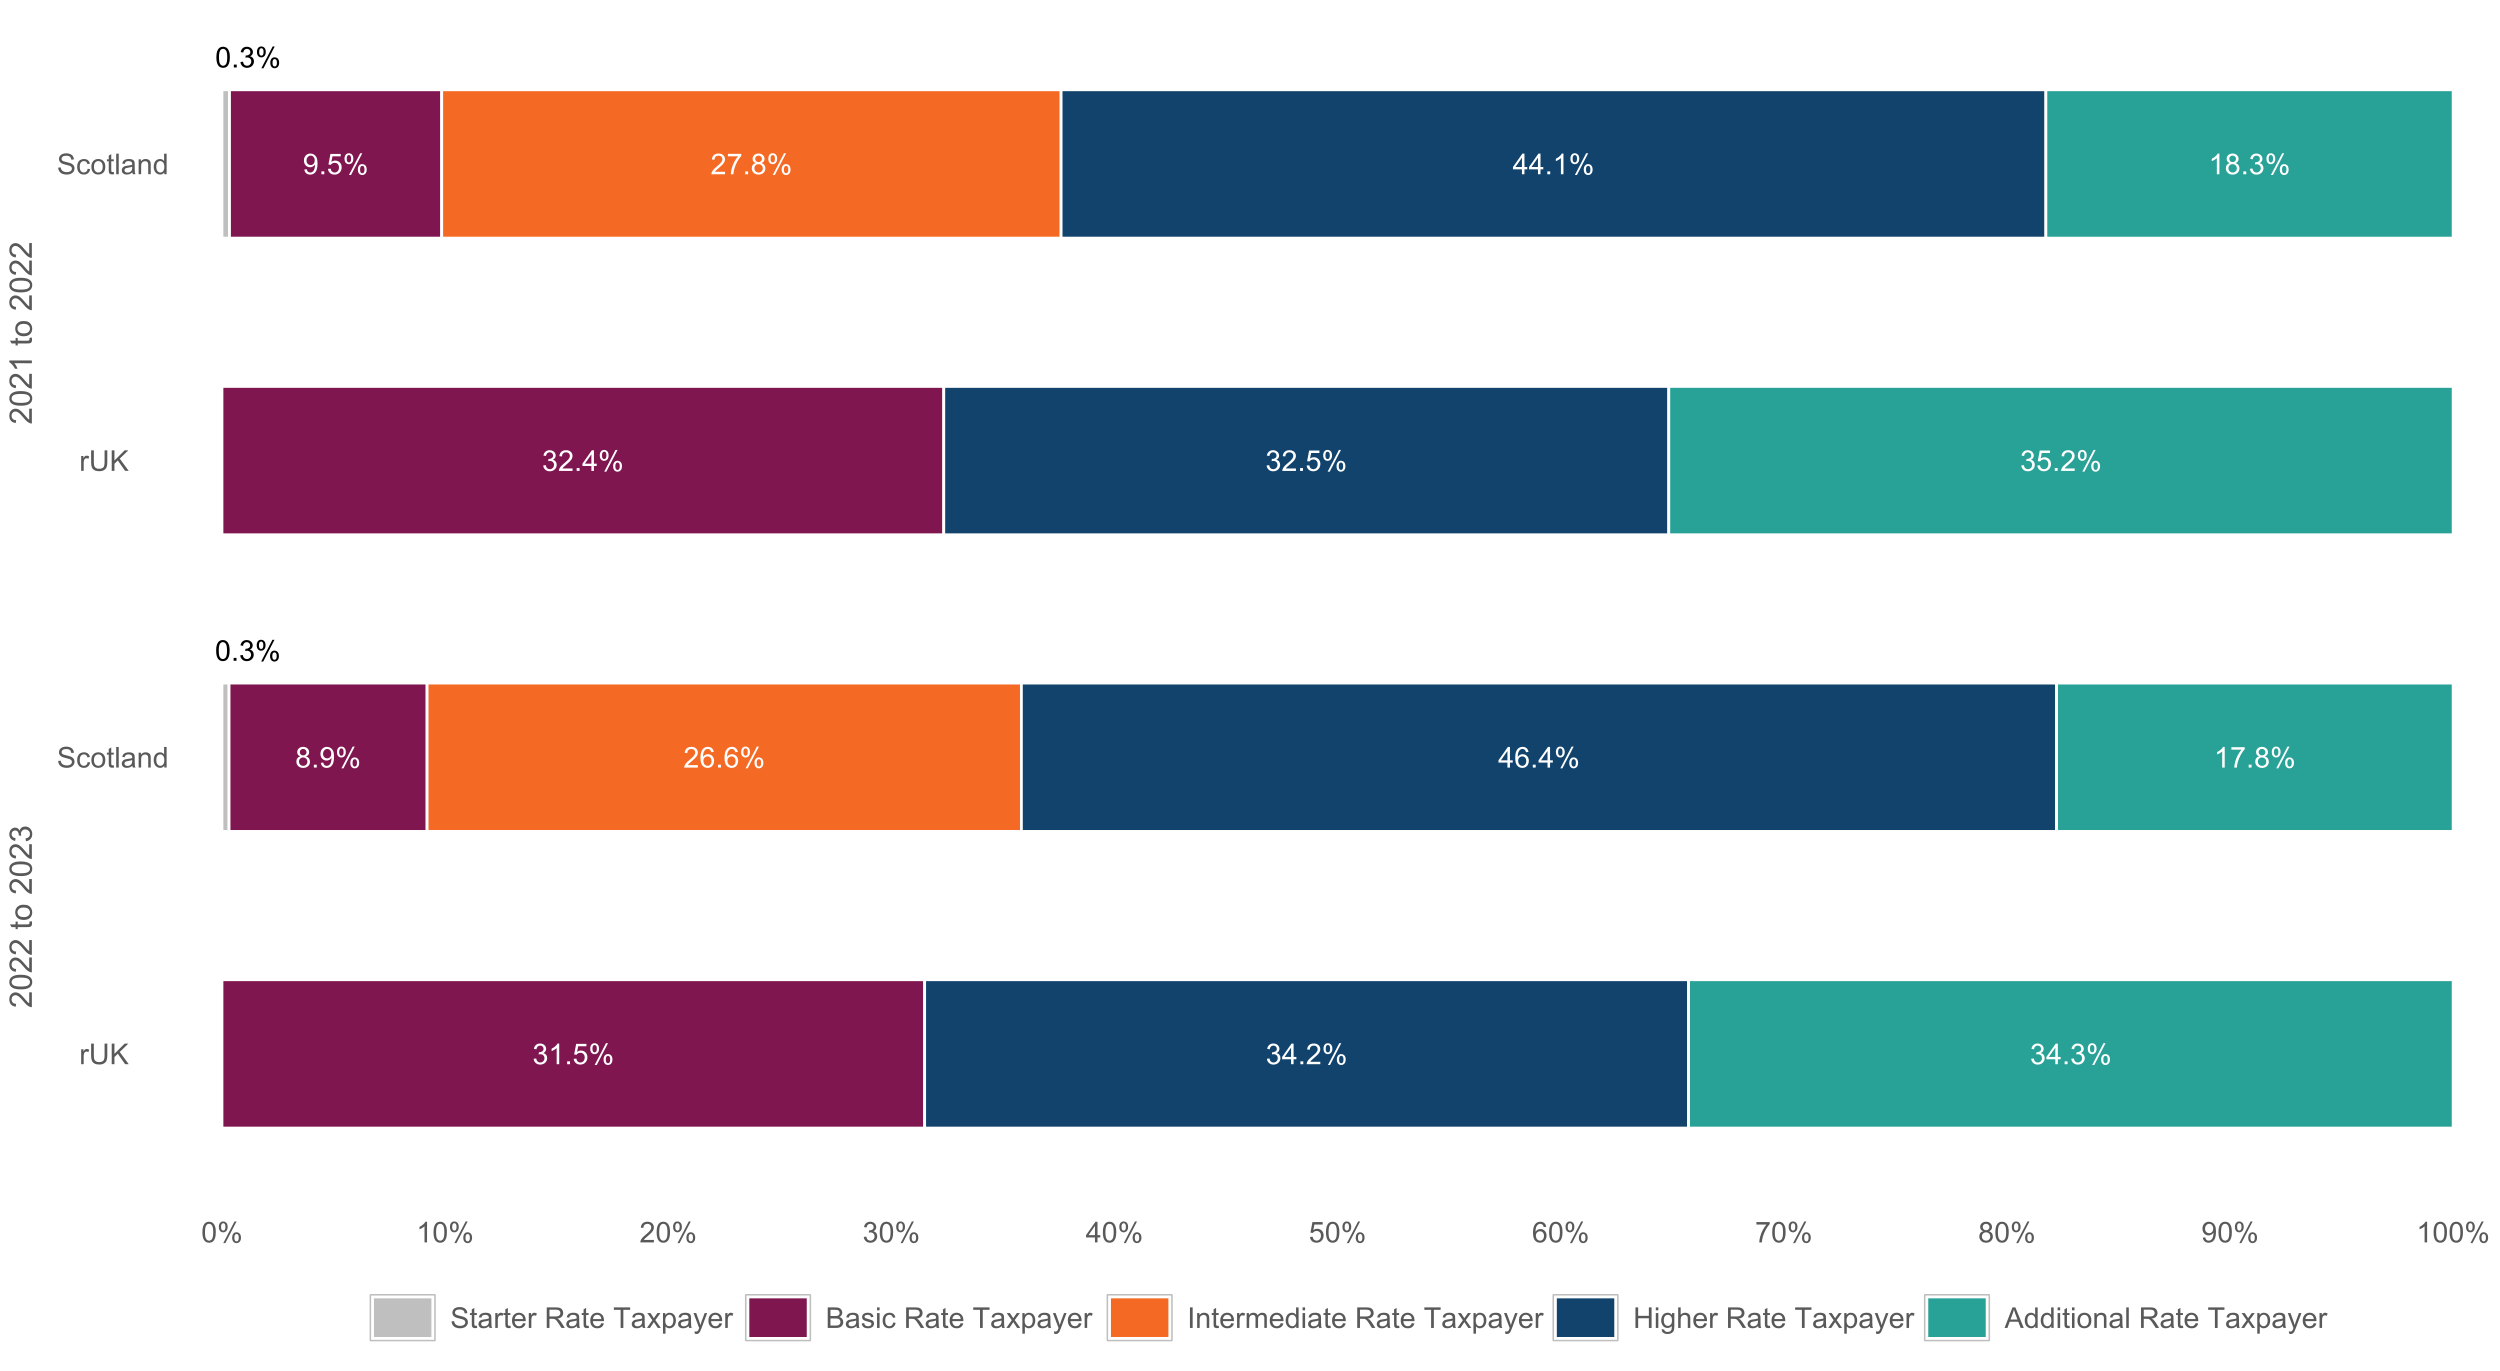 <?xml version="1.0" encoding="UTF-8"?>
<svg xmlns="http://www.w3.org/2000/svg" xmlns:xlink="http://www.w3.org/1999/xlink" width="957pt" height="525pt" viewBox="0 0 957 525" version="1.1">
<defs>
<g>
<symbol overflow="visible" id="glyph0-0">
<path style="stroke:none;" d="M 1.379 0 L 1.379 -6.898 L 6.898 -6.898 L 6.898 0 Z M 1.551 -0.172 L 6.727 -0.172 L 6.727 -6.727 L 1.551 -6.727 Z M 1.551 -0.172 "/>
</symbol>
<symbol overflow="visible" id="glyph0-1">
<path style="stroke:none;" d="M 0.457 -3.898 C 0.457 -4.828 0.551 -5.582 0.746 -6.152 C 0.934 -6.723 1.219 -7.16 1.602 -7.469 C 1.977 -7.777 2.457 -7.934 3.035 -7.934 C 3.457 -7.934 3.828 -7.848 4.148 -7.676 C 4.469 -7.504 4.73 -7.258 4.941 -6.938 C 5.145 -6.617 5.309 -6.227 5.434 -5.766 C 5.551 -5.305 5.613 -4.68 5.613 -3.898 C 5.613 -2.969 5.516 -2.223 5.324 -1.652 C 5.133 -1.082 4.848 -0.641 4.469 -0.332 C 4.09 -0.023 3.613 0.129 3.035 0.133 C 2.27 0.129 1.668 -0.141 1.238 -0.684 C 0.715 -1.34 0.457 -2.41 0.457 -3.898 Z M 1.457 -3.898 C 1.453 -2.598 1.605 -1.734 1.91 -1.309 C 2.215 -0.875 2.59 -0.66 3.035 -0.664 C 3.48 -0.66 3.852 -0.875 4.156 -1.309 C 4.457 -1.738 4.609 -2.602 4.613 -3.898 C 4.609 -5.195 4.457 -6.059 4.156 -6.488 C 3.852 -6.914 3.477 -7.129 3.023 -7.133 C 2.578 -7.129 2.223 -6.941 1.957 -6.566 C 1.621 -6.082 1.453 -5.191 1.457 -3.898 Z M 1.457 -3.898 "/>
</symbol>
<symbol overflow="visible" id="glyph0-2">
<path style="stroke:none;" d="M 1.004 0 L 1.004 -1.105 L 2.109 -1.105 L 2.109 0 Z M 1.004 0 "/>
</symbol>
<symbol overflow="visible" id="glyph0-3">
<path style="stroke:none;" d="M 0.465 -2.086 L 1.434 -2.215 C 1.543 -1.664 1.73 -1.266 2 -1.027 C 2.266 -0.781 2.594 -0.66 2.98 -0.664 C 3.434 -0.66 3.82 -0.82 4.137 -1.137 C 4.449 -1.453 4.605 -1.844 4.609 -2.312 C 4.605 -2.754 4.461 -3.121 4.172 -3.414 C 3.879 -3.699 3.508 -3.844 3.062 -3.848 C 2.875 -3.844 2.648 -3.809 2.379 -3.742 L 2.484 -4.594 C 2.547 -4.586 2.598 -4.582 2.641 -4.582 C 3.051 -4.582 3.422 -4.688 3.758 -4.906 C 4.086 -5.117 4.254 -5.449 4.254 -5.902 C 4.254 -6.254 4.133 -6.551 3.891 -6.785 C 3.648 -7.02 3.336 -7.137 2.961 -7.137 C 2.578 -7.137 2.266 -7.016 2.016 -6.781 C 1.766 -6.539 1.602 -6.184 1.531 -5.715 L 0.562 -5.887 C 0.68 -6.535 0.945 -7.039 1.367 -7.398 C 1.785 -7.754 2.309 -7.934 2.938 -7.934 C 3.367 -7.934 3.766 -7.84 4.129 -7.656 C 4.488 -7.469 4.766 -7.215 4.961 -6.898 C 5.152 -6.578 5.25 -6.242 5.25 -5.883 C 5.25 -5.539 5.156 -5.227 4.973 -4.945 C 4.789 -4.664 4.52 -4.441 4.16 -4.281 C 4.629 -4.168 4.992 -3.941 5.25 -3.605 C 5.508 -3.262 5.637 -2.84 5.637 -2.336 C 5.637 -1.645 5.383 -1.059 4.883 -0.578 C 4.375 -0.098 3.742 0.141 2.977 0.141 C 2.281 0.141 1.703 -0.066 1.246 -0.48 C 0.789 -0.895 0.527 -1.43 0.465 -2.086 Z M 0.465 -2.086 "/>
</symbol>
<symbol overflow="visible" id="glyph0-4">
<path style="stroke:none;" d="M 0.641 -6.004 C 0.637 -6.566 0.781 -7.047 1.066 -7.445 C 1.348 -7.84 1.758 -8.039 2.301 -8.039 C 2.797 -8.039 3.207 -7.859 3.531 -7.508 C 3.855 -7.148 4.02 -6.629 4.02 -5.945 C 4.02 -5.273 3.855 -4.758 3.527 -4.398 C 3.199 -4.035 2.793 -3.855 2.312 -3.859 C 1.832 -3.855 1.434 -4.031 1.117 -4.391 C 0.797 -4.742 0.637 -5.281 0.641 -6.004 Z M 2.328 -7.367 C 2.086 -7.363 1.887 -7.262 1.727 -7.055 C 1.566 -6.844 1.488 -6.461 1.488 -5.906 C 1.488 -5.398 1.566 -5.039 1.73 -4.836 C 1.887 -4.625 2.086 -4.523 2.328 -4.527 C 2.57 -4.523 2.773 -4.629 2.934 -4.84 C 3.094 -5.047 3.176 -5.426 3.176 -5.984 C 3.176 -6.492 3.094 -6.852 2.934 -7.059 C 2.77 -7.262 2.566 -7.363 2.328 -7.367 Z M 2.336 0.293 L 6.656 -8.039 L 7.445 -8.039 L 3.137 0.293 Z M 5.75 -1.855 C 5.746 -2.422 5.891 -2.902 6.176 -3.297 C 6.457 -3.688 6.871 -3.883 7.418 -3.887 C 7.91 -3.883 8.32 -3.707 8.648 -3.355 C 8.973 -3 9.133 -2.48 9.137 -1.797 C 9.133 -1.125 8.969 -0.609 8.641 -0.25 C 8.309 0.113 7.902 0.293 7.422 0.293 C 6.941 0.293 6.543 0.117 6.227 -0.242 C 5.906 -0.598 5.746 -1.137 5.75 -1.855 Z M 7.445 -3.219 C 7.199 -3.215 6.996 -3.113 6.836 -2.906 C 6.676 -2.695 6.598 -2.312 6.598 -1.758 C 6.598 -1.254 6.676 -0.898 6.84 -0.691 C 6.996 -0.48 7.195 -0.375 7.438 -0.379 C 7.684 -0.375 7.891 -0.48 8.051 -0.691 C 8.207 -0.898 8.285 -1.277 8.289 -1.832 C 8.285 -2.34 8.203 -2.699 8.047 -2.906 C 7.883 -3.113 7.684 -3.215 7.445 -3.219 Z M 7.445 -3.219 "/>
</symbol>
<symbol overflow="visible" id="glyph0-5">
<path style="stroke:none;" d="M 4.113 0 L 3.145 0 L 3.145 -6.184 C 2.906 -5.957 2.598 -5.734 2.223 -5.512 C 1.84 -5.289 1.5 -5.121 1.203 -5.012 L 1.203 -5.949 C 1.742 -6.199 2.219 -6.508 2.625 -6.875 C 3.031 -7.234 3.316 -7.59 3.488 -7.934 L 4.113 -7.934 Z M 4.113 0 "/>
</symbol>
<symbol overflow="visible" id="glyph0-6">
<path style="stroke:none;" d="M 0.457 -2.07 L 1.477 -2.156 C 1.551 -1.66 1.723 -1.285 2 -1.039 C 2.273 -0.785 2.605 -0.66 2.996 -0.664 C 3.461 -0.66 3.859 -0.836 4.184 -1.191 C 4.504 -1.539 4.664 -2.008 4.668 -2.594 C 4.664 -3.145 4.508 -3.582 4.199 -3.902 C 3.887 -4.223 3.48 -4.383 2.98 -4.383 C 2.664 -4.383 2.383 -4.309 2.133 -4.168 C 1.883 -4.023 1.684 -3.84 1.543 -3.617 L 0.629 -3.734 L 1.395 -7.793 L 5.324 -7.793 L 5.324 -6.867 L 2.172 -6.867 L 1.746 -4.742 C 2.219 -5.07 2.715 -5.238 3.238 -5.238 C 3.926 -5.238 4.508 -4.996 4.984 -4.52 C 5.457 -4.039 5.695 -3.426 5.699 -2.68 C 5.695 -1.961 5.488 -1.344 5.074 -0.824 C 4.566 -0.188 3.871 0.129 2.996 0.133 C 2.273 0.129 1.688 -0.07 1.234 -0.469 C 0.777 -0.871 0.52 -1.402 0.457 -2.07 Z M 0.457 -2.07 "/>
</symbol>
<symbol overflow="visible" id="glyph0-7">
<path style="stroke:none;" d="M 3.57 0 L 3.57 -1.891 L 0.141 -1.891 L 0.141 -2.781 L 3.746 -7.902 L 4.539 -7.902 L 4.539 -2.781 L 5.605 -2.781 L 5.605 -1.891 L 4.539 -1.891 L 4.539 0 Z M 3.57 -2.781 L 3.57 -6.344 L 1.094 -2.781 Z M 3.57 -2.781 "/>
</symbol>
<symbol overflow="visible" id="glyph0-8">
<path style="stroke:none;" d="M 5.559 -0.934 L 5.559 0 L 0.336 0 C 0.324 -0.234 0.363 -0.457 0.449 -0.672 C 0.578 -1.027 0.789 -1.379 1.086 -1.723 C 1.375 -2.066 1.801 -2.465 2.355 -2.922 C 3.215 -3.621 3.793 -4.18 4.098 -4.594 C 4.395 -5.004 4.547 -5.391 4.551 -5.762 C 4.547 -6.145 4.41 -6.469 4.137 -6.734 C 3.863 -6.996 3.504 -7.129 3.062 -7.133 C 2.59 -7.129 2.215 -6.988 1.938 -6.711 C 1.656 -6.426 1.516 -6.039 1.516 -5.547 L 0.516 -5.648 C 0.586 -6.391 0.844 -6.957 1.289 -7.348 C 1.734 -7.738 2.332 -7.934 3.082 -7.934 C 3.84 -7.934 4.438 -7.723 4.883 -7.301 C 5.32 -6.879 5.543 -6.359 5.547 -5.742 C 5.543 -5.422 5.477 -5.109 5.352 -4.809 C 5.219 -4.5 5.004 -4.18 4.707 -3.844 C 4.402 -3.504 3.906 -3.039 3.211 -2.453 C 2.629 -1.961 2.254 -1.629 2.09 -1.457 C 1.922 -1.281 1.785 -1.105 1.684 -0.934 Z M 5.559 -0.934 "/>
</symbol>
<symbol overflow="visible" id="glyph0-9">
<path style="stroke:none;" d="M 1.953 -4.285 C 1.547 -4.43 1.25 -4.641 1.055 -4.914 C 0.859 -5.184 0.762 -5.512 0.766 -5.898 C 0.762 -6.469 0.969 -6.949 1.383 -7.344 C 1.797 -7.734 2.348 -7.934 3.035 -7.934 C 3.723 -7.934 4.277 -7.73 4.699 -7.332 C 5.121 -6.93 5.332 -6.445 5.332 -5.871 C 5.332 -5.504 5.234 -5.184 5.043 -4.914 C 4.848 -4.641 4.555 -4.43 4.168 -4.285 C 4.648 -4.121 5.02 -3.867 5.273 -3.52 C 5.527 -3.164 5.652 -2.742 5.656 -2.258 C 5.652 -1.578 5.414 -1.012 4.938 -0.555 C 4.457 -0.098 3.828 0.129 3.051 0.133 C 2.27 0.129 1.641 -0.098 1.164 -0.559 C 0.684 -1.016 0.445 -1.594 0.449 -2.285 C 0.445 -2.797 0.574 -3.227 0.84 -3.574 C 1.098 -3.922 1.469 -4.156 1.953 -4.285 Z M 1.758 -5.93 C 1.758 -5.555 1.875 -5.246 2.117 -5.012 C 2.355 -4.77 2.668 -4.652 3.055 -4.656 C 3.426 -4.652 3.734 -4.77 3.973 -5.008 C 4.211 -5.242 4.328 -5.531 4.332 -5.875 C 4.328 -6.23 4.207 -6.531 3.961 -6.773 C 3.715 -7.016 3.41 -7.137 3.047 -7.137 C 2.676 -7.137 2.367 -7.016 2.125 -6.781 C 1.879 -6.539 1.758 -6.258 1.758 -5.93 Z M 1.445 -2.281 C 1.441 -2 1.508 -1.734 1.641 -1.477 C 1.773 -1.219 1.969 -1.016 2.227 -0.875 C 2.484 -0.73 2.762 -0.66 3.062 -0.664 C 3.523 -0.66 3.906 -0.809 4.211 -1.109 C 4.512 -1.406 4.664 -1.785 4.664 -2.246 C 4.664 -2.711 4.508 -3.098 4.195 -3.406 C 3.883 -3.707 3.492 -3.859 3.031 -3.863 C 2.57 -3.859 2.191 -3.711 1.895 -3.41 C 1.59 -3.109 1.441 -2.73 1.445 -2.281 Z M 1.445 -2.281 "/>
</symbol>
<symbol overflow="visible" id="glyph0-10">
<path style="stroke:none;" d="M 0.605 -1.828 L 1.535 -1.914 C 1.613 -1.473 1.762 -1.156 1.988 -0.961 C 2.207 -0.762 2.496 -0.66 2.848 -0.664 C 3.145 -0.66 3.402 -0.73 3.629 -0.867 C 3.852 -1.004 4.039 -1.184 4.184 -1.414 C 4.324 -1.641 4.441 -1.949 4.543 -2.34 C 4.637 -2.723 4.688 -3.117 4.691 -3.523 C 4.688 -3.562 4.684 -3.629 4.684 -3.719 C 4.488 -3.406 4.227 -3.156 3.891 -2.965 C 3.555 -2.773 3.188 -2.676 2.797 -2.68 C 2.141 -2.676 1.59 -2.914 1.137 -3.391 C 0.684 -3.863 0.457 -4.488 0.457 -5.266 C 0.457 -6.066 0.691 -6.711 1.164 -7.199 C 1.637 -7.688 2.23 -7.934 2.941 -7.934 C 3.457 -7.934 3.926 -7.793 4.352 -7.52 C 4.777 -7.238 5.102 -6.844 5.324 -6.336 C 5.543 -5.82 5.652 -5.082 5.656 -4.113 C 5.652 -3.102 5.543 -2.297 5.324 -1.699 C 5.102 -1.102 4.777 -0.645 4.348 -0.336 C 3.914 -0.023 3.406 0.129 2.824 0.133 C 2.207 0.129 1.699 -0.039 1.309 -0.379 C 0.914 -0.719 0.68 -1.203 0.605 -1.828 Z M 4.578 -5.316 C 4.574 -5.871 4.426 -6.312 4.133 -6.641 C 3.832 -6.965 3.477 -7.129 3.062 -7.133 C 2.629 -7.129 2.254 -6.953 1.934 -6.602 C 1.613 -6.246 1.453 -5.789 1.457 -5.234 C 1.453 -4.727 1.605 -4.32 1.91 -4.008 C 2.215 -3.691 2.59 -3.531 3.035 -3.535 C 3.48 -3.531 3.848 -3.691 4.141 -4.008 C 4.43 -4.32 4.574 -4.754 4.578 -5.316 Z M 4.578 -5.316 "/>
</symbol>
<symbol overflow="visible" id="glyph0-11">
<path style="stroke:none;" d="M 5.492 -5.969 L 4.527 -5.891 C 4.438 -6.27 4.316 -6.547 4.16 -6.723 C 3.898 -6.996 3.574 -7.137 3.191 -7.137 C 2.879 -7.137 2.609 -7.051 2.379 -6.879 C 2.07 -6.652 1.828 -6.324 1.652 -5.902 C 1.477 -5.473 1.383 -4.863 1.379 -4.074 C 1.609 -4.426 1.895 -4.691 2.234 -4.867 C 2.57 -5.035 2.926 -5.121 3.301 -5.125 C 3.941 -5.121 4.492 -4.883 4.949 -4.41 C 5.402 -3.934 5.629 -3.32 5.633 -2.566 C 5.629 -2.066 5.523 -1.602 5.312 -1.18 C 5.098 -0.75 4.805 -0.426 4.43 -0.203 C 4.055 0.02 3.629 0.129 3.16 0.133 C 2.348 0.129 1.688 -0.164 1.18 -0.758 C 0.664 -1.348 0.41 -2.328 0.414 -3.699 C 0.41 -5.223 0.691 -6.332 1.262 -7.027 C 1.75 -7.629 2.414 -7.934 3.25 -7.934 C 3.871 -7.934 4.379 -7.758 4.777 -7.41 C 5.172 -7.062 5.41 -6.582 5.492 -5.969 Z M 1.531 -2.559 C 1.527 -2.223 1.598 -1.902 1.742 -1.602 C 1.883 -1.293 2.082 -1.062 2.34 -0.902 C 2.59 -0.742 2.859 -0.66 3.145 -0.664 C 3.551 -0.66 3.902 -0.828 4.199 -1.16 C 4.492 -1.488 4.641 -1.938 4.641 -2.508 C 4.641 -3.051 4.492 -3.48 4.203 -3.797 C 3.91 -4.109 3.547 -4.266 3.105 -4.27 C 2.668 -4.266 2.293 -4.109 1.988 -3.797 C 1.68 -3.48 1.527 -3.066 1.531 -2.559 Z M 1.531 -2.559 "/>
</symbol>
<symbol overflow="visible" id="glyph0-12">
<path style="stroke:none;" d="M 0.523 -6.867 L 0.523 -7.801 L 5.637 -7.801 L 5.637 -7.047 C 5.133 -6.508 4.633 -5.797 4.141 -4.91 C 3.645 -4.02 3.262 -3.105 2.996 -2.172 C 2.801 -1.508 2.68 -0.785 2.625 0 L 1.629 0 C 1.637 -0.621 1.758 -1.371 1.992 -2.254 C 2.227 -3.133 2.562 -3.98 3 -4.801 C 3.438 -5.613 3.902 -6.305 4.395 -6.867 Z M 0.523 -6.867 "/>
</symbol>
<symbol overflow="visible" id="glyph1-0">
<path style="stroke:none;" d="M 1.375 0 L 1.375 -6.875 L 6.875 -6.875 L 6.875 0 Z M 1.547 -0.172 L 6.703 -0.172 L 6.703 -6.703 L 1.547 -6.703 Z M 1.547 -0.172 "/>
</symbol>
<symbol overflow="visible" id="glyph1-1">
<path style="stroke:none;" d="M 0.715 0 L 0.715 -5.703 L 1.586 -5.703 L 1.586 -4.84 C 1.805 -5.242 2.008 -5.508 2.199 -5.637 C 2.383 -5.766 2.59 -5.828 2.82 -5.832 C 3.141 -5.828 3.473 -5.727 3.812 -5.523 L 3.48 -4.625 C 3.242 -4.762 3.004 -4.832 2.773 -4.836 C 2.555 -4.832 2.363 -4.77 2.199 -4.645 C 2.027 -4.516 1.91 -4.34 1.844 -4.113 C 1.73 -3.77 1.676 -3.391 1.68 -2.984 L 1.68 0 Z M 0.715 0 "/>
</symbol>
<symbol overflow="visible" id="glyph1-2">
<path style="stroke:none;" d="M 6.016 -7.875 L 7.059 -7.875 L 7.059 -3.324 C 7.055 -2.527 6.965 -1.898 6.789 -1.438 C 6.605 -0.969 6.281 -0.594 5.816 -0.305 C 5.348 -0.016 4.734 0.129 3.98 0.133 C 3.238 0.129 2.637 0.004 2.168 -0.246 C 1.699 -0.5 1.363 -0.867 1.164 -1.352 C 0.961 -1.832 0.859 -2.488 0.863 -3.324 L 0.863 -7.875 L 1.906 -7.875 L 1.906 -3.328 C 1.902 -2.645 1.969 -2.141 2.098 -1.816 C 2.223 -1.492 2.441 -1.242 2.754 -1.066 C 3.062 -0.891 3.441 -0.801 3.891 -0.805 C 4.656 -0.801 5.199 -0.977 5.527 -1.324 C 5.848 -1.672 6.012 -2.34 6.016 -3.328 Z M 6.016 -7.875 "/>
</symbol>
<symbol overflow="visible" id="glyph1-3">
<path style="stroke:none;" d="M 0.805 0 L 0.805 -7.875 L 1.848 -7.875 L 1.848 -3.969 L 5.758 -7.875 L 7.172 -7.875 L 3.867 -4.684 L 7.316 0 L 5.941 0 L 3.137 -3.984 L 1.848 -2.727 L 1.848 0 Z M 0.805 0 "/>
</symbol>
<symbol overflow="visible" id="glyph1-4">
<path style="stroke:none;" d=""/>
</symbol>
<symbol overflow="visible" id="glyph1-5">
<path style="stroke:none;" d="M 0.492 -2.531 L 1.477 -2.617 C 1.523 -2.219 1.629 -1.895 1.801 -1.645 C 1.969 -1.391 2.234 -1.188 2.594 -1.031 C 2.949 -0.875 3.352 -0.797 3.805 -0.801 C 4.195 -0.797 4.547 -0.855 4.855 -0.977 C 5.156 -1.094 5.383 -1.258 5.535 -1.465 C 5.68 -1.668 5.754 -1.891 5.758 -2.137 C 5.754 -2.383 5.684 -2.598 5.543 -2.785 C 5.398 -2.965 5.16 -3.121 4.836 -3.25 C 4.617 -3.332 4.148 -3.461 3.43 -3.633 C 2.703 -3.805 2.199 -3.969 1.914 -4.125 C 1.535 -4.32 1.254 -4.562 1.07 -4.859 C 0.887 -5.148 0.797 -5.477 0.797 -5.84 C 0.797 -6.234 0.906 -6.605 1.133 -6.953 C 1.355 -7.297 1.688 -7.559 2.121 -7.738 C 2.555 -7.914 3.035 -8.004 3.566 -8.008 C 4.148 -8.004 4.664 -7.91 5.109 -7.727 C 5.555 -7.535 5.898 -7.258 6.141 -6.895 C 6.379 -6.527 6.508 -6.113 6.527 -5.656 L 5.527 -5.582 C 5.469 -6.078 5.289 -6.453 4.98 -6.707 C 4.668 -6.961 4.211 -7.09 3.609 -7.09 C 2.977 -7.09 2.516 -6.973 2.23 -6.742 C 1.941 -6.512 1.797 -6.234 1.801 -5.906 C 1.797 -5.625 1.898 -5.391 2.105 -5.211 C 2.301 -5.023 2.824 -4.836 3.676 -4.648 C 4.52 -4.453 5.102 -4.289 5.418 -4.148 C 5.875 -3.934 6.215 -3.664 6.434 -3.344 C 6.652 -3.02 6.762 -2.645 6.762 -2.223 C 6.762 -1.801 6.641 -1.406 6.402 -1.039 C 6.16 -0.664 5.816 -0.379 5.367 -0.176 C 4.918 0.027 4.41 0.129 3.852 0.133 C 3.133 0.129 2.535 0.027 2.059 -0.176 C 1.574 -0.383 1.199 -0.695 0.926 -1.113 C 0.652 -1.531 0.508 -2.004 0.492 -2.531 Z M 0.492 -2.531 "/>
</symbol>
<symbol overflow="visible" id="glyph1-6">
<path style="stroke:none;" d="M 4.445 -2.09 L 5.398 -1.965 C 5.289 -1.309 5.023 -0.797 4.598 -0.426 C 4.168 -0.055 3.645 0.129 3.023 0.129 C 2.242 0.129 1.613 -0.125 1.141 -0.637 C 0.664 -1.145 0.426 -1.875 0.43 -2.832 C 0.426 -3.441 0.527 -3.98 0.734 -4.445 C 0.938 -4.906 1.25 -5.254 1.668 -5.484 C 2.082 -5.715 2.535 -5.828 3.031 -5.832 C 3.645 -5.828 4.152 -5.672 4.547 -5.363 C 4.941 -5.047 5.191 -4.602 5.305 -4.027 L 4.367 -3.883 C 4.273 -4.262 4.117 -4.551 3.891 -4.746 C 3.664 -4.941 3.387 -5.039 3.066 -5.039 C 2.574 -5.039 2.18 -4.863 1.879 -4.516 C 1.57 -4.164 1.418 -3.613 1.422 -2.859 C 1.418 -2.09 1.566 -1.531 1.863 -1.184 C 2.156 -0.836 2.539 -0.66 3.012 -0.664 C 3.391 -0.66 3.707 -0.777 3.961 -1.012 C 4.215 -1.242 4.375 -1.602 4.445 -2.09 Z M 4.445 -2.09 "/>
</symbol>
<symbol overflow="visible" id="glyph1-7">
<path style="stroke:none;" d="M 0.367 -2.852 C 0.363 -3.906 0.656 -4.688 1.246 -5.199 C 1.734 -5.617 2.332 -5.828 3.039 -5.832 C 3.82 -5.828 4.461 -5.574 4.961 -5.062 C 5.457 -4.547 5.707 -3.836 5.711 -2.934 C 5.707 -2.195 5.598 -1.617 5.379 -1.199 C 5.156 -0.777 4.832 -0.449 4.414 -0.219 C 3.992 0.016 3.535 0.129 3.039 0.129 C 2.238 0.129 1.594 -0.125 1.105 -0.637 C 0.609 -1.148 0.363 -1.887 0.367 -2.852 Z M 1.359 -2.852 C 1.359 -2.121 1.516 -1.574 1.836 -1.211 C 2.152 -0.844 2.555 -0.66 3.039 -0.664 C 3.516 -0.66 3.914 -0.844 4.234 -1.211 C 4.551 -1.574 4.711 -2.133 4.715 -2.883 C 4.711 -3.586 4.551 -4.117 4.234 -4.484 C 3.91 -4.844 3.512 -5.027 3.039 -5.031 C 2.555 -5.027 2.152 -4.848 1.836 -4.488 C 1.516 -4.129 1.359 -3.582 1.359 -2.852 Z M 1.359 -2.852 "/>
</symbol>
<symbol overflow="visible" id="glyph1-8">
<path style="stroke:none;" d="M 2.836 -0.863 L 2.977 -0.012 C 2.703 0.043 2.457 0.07 2.246 0.074 C 1.891 0.07 1.621 0.02 1.43 -0.09 C 1.234 -0.199 1.098 -0.348 1.02 -0.527 C 0.941 -0.707 0.902 -1.086 0.902 -1.672 L 0.902 -4.953 L 0.195 -4.953 L 0.195 -5.703 L 0.902 -5.703 L 0.902 -7.117 L 1.863 -7.695 L 1.863 -5.703 L 2.836 -5.703 L 2.836 -4.953 L 1.863 -4.953 L 1.863 -1.617 C 1.863 -1.34 1.879 -1.16 1.914 -1.086 C 1.945 -1.004 2 -0.941 2.078 -0.898 C 2.152 -0.848 2.262 -0.824 2.41 -0.828 C 2.516 -0.824 2.66 -0.836 2.836 -0.863 Z M 2.836 -0.863 "/>
</symbol>
<symbol overflow="visible" id="glyph1-9">
<path style="stroke:none;" d="M 0.703 0 L 0.703 -7.875 L 1.672 -7.875 L 1.672 0 Z M 0.703 0 "/>
</symbol>
<symbol overflow="visible" id="glyph1-10">
<path style="stroke:none;" d="M 4.445 -0.703 C 4.086 -0.398 3.742 -0.184 3.414 -0.059 C 3.082 0.066 2.727 0.129 2.348 0.129 C 1.719 0.129 1.238 -0.023 0.902 -0.328 C 0.566 -0.633 0.398 -1.023 0.398 -1.504 C 0.398 -1.781 0.461 -2.035 0.586 -2.27 C 0.711 -2.496 0.875 -2.684 1.086 -2.824 C 1.289 -2.965 1.523 -3.07 1.781 -3.141 C 1.969 -3.191 2.254 -3.238 2.641 -3.289 C 3.418 -3.375 3.992 -3.488 4.367 -3.621 C 4.367 -3.754 4.371 -3.836 4.371 -3.871 C 4.371 -4.266 4.277 -4.543 4.098 -4.703 C 3.848 -4.918 3.48 -5.027 2.996 -5.031 C 2.539 -5.027 2.203 -4.949 1.988 -4.793 C 1.77 -4.633 1.609 -4.352 1.508 -3.949 L 0.562 -4.078 C 0.648 -4.48 0.789 -4.805 0.988 -5.055 C 1.184 -5.301 1.469 -5.492 1.844 -5.629 C 2.215 -5.762 2.645 -5.828 3.137 -5.832 C 3.621 -5.828 4.02 -5.773 4.324 -5.66 C 4.629 -5.543 4.852 -5.398 4.996 -5.227 C 5.137 -5.055 5.238 -4.836 5.297 -4.57 C 5.328 -4.406 5.344 -4.109 5.344 -3.68 L 5.344 -2.391 C 5.344 -1.492 5.363 -0.922 5.406 -0.684 C 5.445 -0.445 5.527 -0.219 5.648 0 L 4.641 0 C 4.539 -0.199 4.473 -0.434 4.445 -0.703 Z M 4.367 -2.863 C 4.012 -2.719 3.488 -2.598 2.789 -2.496 C 2.391 -2.438 2.105 -2.371 1.941 -2.301 C 1.773 -2.227 1.648 -2.121 1.562 -1.988 C 1.473 -1.848 1.43 -1.695 1.43 -1.531 C 1.43 -1.27 1.527 -1.055 1.723 -0.887 C 1.918 -0.711 2.203 -0.625 2.578 -0.629 C 2.949 -0.625 3.277 -0.707 3.57 -0.871 C 3.859 -1.031 4.074 -1.254 4.211 -1.543 C 4.312 -1.754 4.363 -2.078 4.367 -2.508 Z M 4.367 -2.863 "/>
</symbol>
<symbol overflow="visible" id="glyph1-11">
<path style="stroke:none;" d="M 0.727 0 L 0.727 -5.703 L 1.594 -5.703 L 1.594 -4.895 C 2.012 -5.516 2.617 -5.828 3.41 -5.832 C 3.754 -5.828 4.066 -5.766 4.355 -5.645 C 4.641 -5.52 4.859 -5.359 5.004 -5.16 C 5.145 -4.957 5.242 -4.719 5.305 -4.445 C 5.336 -4.266 5.355 -3.953 5.359 -3.508 L 5.359 0 L 4.395 0 L 4.395 -3.469 C 4.395 -3.863 4.355 -4.156 4.281 -4.352 C 4.203 -4.543 4.07 -4.699 3.879 -4.82 C 3.688 -4.934 3.461 -4.992 3.207 -4.996 C 2.793 -4.992 2.438 -4.859 2.141 -4.602 C 1.836 -4.336 1.688 -3.844 1.691 -3.117 L 1.691 0 Z M 0.727 0 "/>
</symbol>
<symbol overflow="visible" id="glyph1-12">
<path style="stroke:none;" d="M 4.426 0 L 4.426 -0.719 C 4.059 -0.152 3.527 0.129 2.832 0.129 C 2.371 0.129 1.953 0.004 1.574 -0.246 C 1.191 -0.496 0.895 -0.844 0.688 -1.297 C 0.477 -1.742 0.375 -2.262 0.375 -2.848 C 0.375 -3.414 0.469 -3.93 0.66 -4.395 C 0.848 -4.859 1.133 -5.215 1.516 -5.461 C 1.895 -5.707 2.32 -5.828 2.789 -5.832 C 3.133 -5.828 3.438 -5.758 3.707 -5.613 C 3.973 -5.469 4.191 -5.277 4.359 -5.047 L 4.359 -7.875 L 5.324 -7.875 L 5.324 0 Z M 1.371 -2.848 C 1.371 -2.113 1.523 -1.566 1.832 -1.207 C 2.137 -0.844 2.5 -0.66 2.922 -0.664 C 3.34 -0.66 3.699 -0.836 3.996 -1.184 C 4.293 -1.527 4.441 -2.055 4.441 -2.766 C 4.441 -3.547 4.289 -4.117 3.988 -4.484 C 3.688 -4.844 3.316 -5.027 2.879 -5.031 C 2.445 -5.027 2.086 -4.852 1.801 -4.504 C 1.512 -4.152 1.371 -3.602 1.371 -2.848 Z M 1.371 -2.848 "/>
</symbol>
<symbol overflow="visible" id="glyph1-13">
<path style="stroke:none;" d="M 0.457 -3.883 C 0.457 -4.812 0.551 -5.562 0.742 -6.133 C 0.934 -6.699 1.219 -7.137 1.598 -7.445 C 1.973 -7.75 2.449 -7.902 3.023 -7.906 C 3.445 -7.902 3.812 -7.816 4.133 -7.648 C 4.449 -7.477 4.715 -7.234 4.926 -6.914 C 5.133 -6.594 5.297 -6.203 5.414 -5.742 C 5.531 -5.281 5.59 -4.66 5.59 -3.883 C 5.59 -2.957 5.492 -2.211 5.305 -1.645 C 5.113 -1.078 4.832 -0.641 4.457 -0.332 C 4.078 -0.023 3.602 0.129 3.023 0.133 C 2.266 0.129 1.668 -0.141 1.234 -0.684 C 0.715 -1.336 0.457 -2.402 0.457 -3.883 Z M 1.449 -3.883 C 1.445 -2.59 1.598 -1.73 1.902 -1.301 C 2.203 -0.871 2.578 -0.656 3.023 -0.66 C 3.469 -0.656 3.84 -0.871 4.145 -1.305 C 4.441 -1.73 4.594 -2.59 4.598 -3.883 C 4.594 -5.176 4.441 -6.035 4.145 -6.465 C 3.84 -6.887 3.465 -7.102 3.012 -7.105 C 2.566 -7.102 2.211 -6.914 1.949 -6.543 C 1.613 -6.059 1.445 -5.172 1.449 -3.883 Z M 1.449 -3.883 "/>
</symbol>
<symbol overflow="visible" id="glyph1-14">
<path style="stroke:none;" d="M 0.641 -5.984 C 0.637 -6.543 0.777 -7.023 1.062 -7.418 C 1.344 -7.809 1.754 -8.004 2.293 -8.008 C 2.785 -8.004 3.195 -7.828 3.52 -7.477 C 3.844 -7.125 4.008 -6.605 4.008 -5.926 C 4.008 -5.254 3.844 -4.742 3.516 -4.383 C 3.188 -4.023 2.781 -3.844 2.305 -3.844 C 1.824 -3.844 1.43 -4.02 1.113 -4.375 C 0.797 -4.73 0.637 -5.266 0.641 -5.984 Z M 2.32 -7.344 C 2.078 -7.34 1.879 -7.238 1.723 -7.031 C 1.562 -6.82 1.48 -6.438 1.484 -5.887 C 1.48 -5.379 1.562 -5.023 1.723 -4.82 C 1.883 -4.613 2.082 -4.512 2.32 -4.512 C 2.562 -4.512 2.762 -4.613 2.926 -4.82 C 3.082 -5.027 3.164 -5.406 3.164 -5.961 C 3.164 -6.469 3.082 -6.828 2.922 -7.035 C 2.758 -7.238 2.559 -7.34 2.32 -7.344 Z M 2.324 0.289 L 6.633 -8.008 L 7.418 -8.008 L 3.125 0.289 Z M 5.73 -1.848 C 5.73 -2.41 5.871 -2.891 6.152 -3.281 C 6.434 -3.672 6.844 -3.867 7.391 -3.871 C 7.883 -3.867 8.293 -3.691 8.617 -3.34 C 8.941 -2.988 9.105 -2.469 9.105 -1.789 C 9.105 -1.117 8.941 -0.605 8.613 -0.25 C 8.285 0.109 7.879 0.285 7.395 0.289 C 6.918 0.285 6.52 0.113 6.203 -0.242 C 5.887 -0.594 5.73 -1.129 5.73 -1.848 Z M 7.418 -3.207 C 7.172 -3.203 6.969 -3.102 6.812 -2.895 C 6.652 -2.684 6.574 -2.301 6.574 -1.75 C 6.574 -1.246 6.652 -0.891 6.816 -0.688 C 6.973 -0.477 7.172 -0.375 7.414 -0.375 C 7.656 -0.375 7.859 -0.477 8.02 -0.688 C 8.18 -0.891 8.262 -1.273 8.262 -1.828 C 8.262 -2.336 8.18 -2.691 8.02 -2.898 C 7.855 -3.102 7.656 -3.203 7.418 -3.207 Z M 7.418 -3.207 "/>
</symbol>
<symbol overflow="visible" id="glyph1-15">
<path style="stroke:none;" d="M 4.098 0 L 3.133 0 L 3.133 -6.16 C 2.895 -5.934 2.59 -5.711 2.215 -5.492 C 1.836 -5.266 1.496 -5.102 1.199 -4.996 L 1.199 -5.93 C 1.734 -6.184 2.207 -6.488 2.613 -6.852 C 3.02 -7.211 3.305 -7.562 3.477 -7.906 L 4.098 -7.906 Z M 4.098 0 "/>
</symbol>
<symbol overflow="visible" id="glyph1-16">
<path style="stroke:none;" d="M 5.539 -0.93 L 5.539 0 L 0.332 0 C 0.32 -0.23 0.359 -0.453 0.445 -0.672 C 0.578 -1.023 0.789 -1.371 1.082 -1.719 C 1.371 -2.059 1.793 -2.457 2.348 -2.91 C 3.203 -3.609 3.781 -4.164 4.082 -4.578 C 4.379 -4.984 4.527 -5.375 4.531 -5.742 C 4.527 -6.125 4.391 -6.445 4.121 -6.711 C 3.844 -6.969 3.488 -7.102 3.051 -7.105 C 2.582 -7.102 2.211 -6.961 1.934 -6.688 C 1.652 -6.406 1.508 -6.02 1.508 -5.527 L 0.516 -5.629 C 0.582 -6.367 0.836 -6.934 1.281 -7.324 C 1.723 -7.711 2.32 -7.902 3.07 -7.906 C 3.828 -7.902 4.426 -7.695 4.867 -7.277 C 5.305 -6.855 5.523 -6.336 5.527 -5.719 C 5.523 -5.402 5.461 -5.09 5.332 -4.789 C 5.203 -4.484 4.988 -4.164 4.691 -3.828 C 4.391 -3.488 3.895 -3.027 3.203 -2.445 C 2.621 -1.953 2.246 -1.625 2.082 -1.453 C 1.914 -1.277 1.781 -1.102 1.676 -0.93 Z M 5.539 -0.93 "/>
</symbol>
<symbol overflow="visible" id="glyph1-17">
<path style="stroke:none;" d="M 0.461 -2.078 L 1.43 -2.207 C 1.539 -1.656 1.727 -1.262 1.992 -1.023 C 2.258 -0.777 2.582 -0.656 2.969 -0.66 C 3.422 -0.656 3.805 -0.812 4.121 -1.133 C 4.434 -1.445 4.594 -1.836 4.594 -2.305 C 4.594 -2.742 4.445 -3.109 4.156 -3.402 C 3.863 -3.688 3.496 -3.832 3.051 -3.836 C 2.867 -3.832 2.641 -3.797 2.367 -3.727 L 2.477 -4.578 C 2.539 -4.566 2.59 -4.562 2.633 -4.566 C 3.039 -4.562 3.41 -4.672 3.742 -4.887 C 4.07 -5.102 4.234 -5.434 4.238 -5.883 C 4.234 -6.234 4.117 -6.527 3.879 -6.762 C 3.637 -6.992 3.324 -7.105 2.949 -7.109 C 2.566 -7.105 2.254 -6.988 2.008 -6.754 C 1.754 -6.516 1.594 -6.164 1.523 -5.695 L 0.559 -5.867 C 0.672 -6.508 0.941 -7.012 1.363 -7.371 C 1.781 -7.727 2.301 -7.902 2.926 -7.906 C 3.352 -7.902 3.75 -7.812 4.113 -7.629 C 4.473 -7.441 4.746 -7.188 4.941 -6.875 C 5.129 -6.555 5.227 -6.219 5.23 -5.859 C 5.227 -5.52 5.137 -5.207 4.957 -4.93 C 4.773 -4.648 4.504 -4.43 4.148 -4.266 C 4.609 -4.156 4.969 -3.93 5.23 -3.594 C 5.484 -3.254 5.613 -2.832 5.617 -2.324 C 5.613 -1.633 5.363 -1.051 4.863 -0.574 C 4.363 -0.098 3.73 0.141 2.965 0.141 C 2.273 0.141 1.699 -0.062 1.242 -0.477 C 0.785 -0.883 0.523 -1.418 0.461 -2.078 Z M 0.461 -2.078 "/>
</symbol>
<symbol overflow="visible" id="glyph1-18">
<path style="stroke:none;" d="M 3.555 0 L 3.555 -1.887 L 0.141 -1.887 L 0.141 -2.773 L 3.734 -7.875 L 4.523 -7.875 L 4.523 -2.773 L 5.586 -2.773 L 5.586 -1.887 L 4.523 -1.887 L 4.523 0 Z M 3.555 -2.773 L 3.555 -6.32 L 1.09 -2.773 Z M 3.555 -2.773 "/>
</symbol>
<symbol overflow="visible" id="glyph1-19">
<path style="stroke:none;" d="M 0.457 -2.062 L 1.473 -2.148 C 1.543 -1.652 1.719 -1.281 1.996 -1.031 C 2.266 -0.781 2.594 -0.656 2.984 -0.66 C 3.445 -0.656 3.84 -0.832 4.168 -1.188 C 4.488 -1.535 4.652 -2 4.652 -2.582 C 4.652 -3.133 4.496 -3.566 4.188 -3.887 C 3.875 -4.203 3.469 -4.363 2.969 -4.367 C 2.656 -4.363 2.375 -4.293 2.125 -4.152 C 1.871 -4.008 1.676 -3.824 1.535 -3.605 L 0.629 -3.723 L 1.391 -7.766 L 5.305 -7.766 L 5.305 -6.844 L 2.164 -6.844 L 1.742 -4.727 C 2.211 -5.051 2.707 -5.215 3.227 -5.219 C 3.91 -5.215 4.488 -4.977 4.965 -4.504 C 5.434 -4.027 5.672 -3.414 5.676 -2.668 C 5.672 -1.953 5.465 -1.34 5.055 -0.82 C 4.547 -0.188 3.855 0.129 2.984 0.133 C 2.266 0.129 1.684 -0.07 1.234 -0.469 C 0.777 -0.867 0.52 -1.398 0.457 -2.062 Z M 0.457 -2.062 "/>
</symbol>
<symbol overflow="visible" id="glyph1-20">
<path style="stroke:none;" d="M 5.473 -5.945 L 4.512 -5.871 C 4.426 -6.25 4.305 -6.523 4.148 -6.699 C 3.883 -6.969 3.559 -7.105 3.18 -7.109 C 2.871 -7.105 2.602 -7.02 2.367 -6.852 C 2.062 -6.625 1.82 -6.301 1.648 -5.879 C 1.469 -5.449 1.379 -4.844 1.375 -4.062 C 1.605 -4.414 1.891 -4.68 2.227 -4.852 C 2.562 -5.023 2.914 -5.109 3.289 -5.109 C 3.93 -5.109 4.48 -4.871 4.934 -4.395 C 5.387 -3.918 5.613 -3.305 5.613 -2.555 C 5.613 -2.062 5.504 -1.602 5.293 -1.18 C 5.074 -0.75 4.781 -0.426 4.414 -0.203 C 4.039 0.02 3.617 0.129 3.148 0.133 C 2.336 0.129 1.68 -0.164 1.176 -0.754 C 0.664 -1.344 0.41 -2.32 0.414 -3.684 C 0.41 -5.203 0.691 -6.309 1.258 -7.004 C 1.746 -7.602 2.406 -7.902 3.238 -7.906 C 3.855 -7.902 4.363 -7.73 4.762 -7.383 C 5.156 -7.035 5.395 -6.555 5.473 -5.945 Z M 1.523 -2.551 C 1.523 -2.215 1.594 -1.898 1.734 -1.594 C 1.875 -1.289 2.07 -1.055 2.328 -0.898 C 2.578 -0.734 2.848 -0.656 3.133 -0.66 C 3.535 -0.656 3.887 -0.82 4.184 -1.152 C 4.477 -1.48 4.621 -1.93 4.625 -2.496 C 4.621 -3.039 4.477 -3.465 4.188 -3.781 C 3.895 -4.094 3.531 -4.254 3.094 -4.254 C 2.656 -4.254 2.285 -4.094 1.98 -3.781 C 1.676 -3.465 1.523 -3.055 1.523 -2.551 Z M 1.523 -2.551 "/>
</symbol>
<symbol overflow="visible" id="glyph1-21">
<path style="stroke:none;" d="M 0.52 -6.844 L 0.52 -7.773 L 5.617 -7.773 L 5.617 -7.02 C 5.113 -6.484 4.617 -5.773 4.129 -4.891 C 3.633 -4.004 3.25 -3.094 2.984 -2.164 C 2.789 -1.5 2.668 -0.781 2.617 0 L 1.621 0 C 1.629 -0.617 1.75 -1.363 1.984 -2.246 C 2.215 -3.121 2.551 -3.969 2.988 -4.781 C 3.422 -5.594 3.883 -6.281 4.379 -6.844 Z M 0.52 -6.844 "/>
</symbol>
<symbol overflow="visible" id="glyph1-22">
<path style="stroke:none;" d="M 1.945 -4.27 C 1.543 -4.414 1.242 -4.625 1.051 -4.898 C 0.855 -5.168 0.762 -5.492 0.762 -5.875 C 0.762 -6.445 0.965 -6.926 1.379 -7.32 C 1.789 -7.707 2.34 -7.902 3.023 -7.906 C 3.711 -7.902 4.262 -7.703 4.684 -7.305 C 5.098 -6.902 5.309 -6.418 5.312 -5.848 C 5.309 -5.48 5.211 -5.16 5.023 -4.895 C 4.828 -4.621 4.539 -4.414 4.152 -4.27 C 4.633 -4.109 5 -3.855 5.254 -3.508 C 5.504 -3.152 5.629 -2.734 5.633 -2.25 C 5.629 -1.578 5.391 -1.012 4.918 -0.555 C 4.441 -0.098 3.816 0.129 3.039 0.133 C 2.262 0.129 1.637 -0.098 1.16 -0.555 C 0.684 -1.012 0.445 -1.586 0.445 -2.277 C 0.445 -2.789 0.574 -3.219 0.836 -3.562 C 1.094 -3.906 1.465 -4.141 1.945 -4.27 Z M 1.75 -5.906 C 1.746 -5.535 1.867 -5.23 2.109 -4.996 C 2.348 -4.758 2.66 -4.641 3.047 -4.641 C 3.418 -4.641 3.723 -4.758 3.961 -4.992 C 4.199 -5.227 4.316 -5.512 4.32 -5.855 C 4.316 -6.207 4.195 -6.504 3.949 -6.746 C 3.703 -6.984 3.398 -7.105 3.035 -7.109 C 2.664 -7.105 2.355 -6.988 2.113 -6.754 C 1.867 -6.516 1.746 -6.234 1.75 -5.906 Z M 1.438 -2.273 C 1.434 -1.996 1.5 -1.727 1.633 -1.473 C 1.762 -1.211 1.957 -1.012 2.219 -0.871 C 2.473 -0.727 2.75 -0.656 3.051 -0.66 C 3.508 -0.656 3.887 -0.805 4.191 -1.105 C 4.488 -1.398 4.641 -1.777 4.645 -2.238 C 4.641 -2.703 4.484 -3.086 4.18 -3.395 C 3.867 -3.695 3.48 -3.848 3.02 -3.852 C 2.559 -3.848 2.184 -3.699 1.887 -3.398 C 1.586 -3.098 1.434 -2.723 1.438 -2.273 Z M 1.438 -2.273 "/>
</symbol>
<symbol overflow="visible" id="glyph1-23">
<path style="stroke:none;" d="M 0.602 -1.82 L 1.531 -1.906 C 1.605 -1.465 1.758 -1.148 1.98 -0.953 C 2.203 -0.754 2.488 -0.656 2.836 -0.66 C 3.133 -0.656 3.391 -0.723 3.617 -0.863 C 3.836 -0.996 4.02 -1.18 4.168 -1.41 C 4.309 -1.633 4.43 -1.938 4.527 -2.328 C 4.621 -2.711 4.668 -3.105 4.672 -3.512 C 4.668 -3.551 4.668 -3.617 4.668 -3.707 C 4.473 -3.395 4.207 -3.145 3.875 -2.953 C 3.539 -2.762 3.18 -2.664 2.789 -2.668 C 2.133 -2.664 1.578 -2.902 1.133 -3.375 C 0.68 -3.848 0.457 -4.469 0.457 -5.246 C 0.457 -6.043 0.691 -6.688 1.16 -7.176 C 1.629 -7.66 2.219 -7.902 2.934 -7.906 C 3.441 -7.902 3.91 -7.766 4.336 -7.492 C 4.758 -7.215 5.078 -6.82 5.301 -6.312 C 5.52 -5.797 5.629 -5.059 5.633 -4.098 C 5.629 -3.09 5.52 -2.289 5.305 -1.695 C 5.086 -1.094 4.762 -0.641 4.332 -0.332 C 3.895 -0.023 3.391 0.129 2.812 0.133 C 2.195 0.129 1.691 -0.039 1.305 -0.379 C 0.91 -0.719 0.676 -1.199 0.602 -1.82 Z M 4.559 -5.297 C 4.559 -5.852 4.41 -6.289 4.113 -6.617 C 3.816 -6.938 3.461 -7.102 3.051 -7.105 C 2.617 -7.102 2.242 -6.926 1.926 -6.578 C 1.605 -6.227 1.445 -5.773 1.449 -5.215 C 1.445 -4.715 1.598 -4.305 1.902 -3.992 C 2.203 -3.676 2.578 -3.52 3.023 -3.523 C 3.469 -3.52 3.836 -3.676 4.125 -3.992 C 4.414 -4.305 4.559 -4.742 4.559 -5.297 Z M 4.559 -5.297 "/>
</symbol>
<symbol overflow="visible" id="glyph1-24">
<path style="stroke:none;" d="M 4.629 -1.836 L 5.629 -1.715 C 5.469 -1.125 5.176 -0.672 4.75 -0.352 C 4.324 -0.031 3.781 0.129 3.121 0.129 C 2.281 0.129 1.617 -0.125 1.133 -0.641 C 0.641 -1.152 0.398 -1.875 0.402 -2.805 C 0.398 -3.762 0.645 -4.504 1.145 -5.035 C 1.637 -5.562 2.277 -5.828 3.066 -5.832 C 3.824 -5.828 4.449 -5.57 4.934 -5.051 C 5.418 -4.531 5.66 -3.801 5.66 -2.863 C 5.66 -2.805 5.656 -2.719 5.656 -2.605 L 1.402 -2.605 C 1.434 -1.977 1.613 -1.496 1.934 -1.164 C 2.25 -0.828 2.645 -0.66 3.125 -0.664 C 3.477 -0.66 3.781 -0.754 4.031 -0.945 C 4.281 -1.129 4.48 -1.426 4.629 -1.836 Z M 1.457 -3.398 L 4.641 -3.398 C 4.598 -3.879 4.473 -4.238 4.273 -4.48 C 3.961 -4.852 3.562 -5.039 3.078 -5.039 C 2.629 -5.039 2.258 -4.891 1.957 -4.594 C 1.652 -4.297 1.484 -3.898 1.457 -3.398 Z M 1.457 -3.398 "/>
</symbol>
<symbol overflow="visible" id="glyph1-25">
<path style="stroke:none;" d="M 0.863 0 L 0.863 -7.875 L 4.355 -7.875 C 5.055 -7.875 5.59 -7.801 5.957 -7.66 C 6.32 -7.516 6.613 -7.266 6.832 -6.91 C 7.051 -6.551 7.16 -6.156 7.16 -5.727 C 7.16 -5.164 6.977 -4.695 6.617 -4.312 C 6.25 -3.93 5.691 -3.684 4.941 -3.582 C 5.215 -3.445 5.426 -3.316 5.57 -3.191 C 5.871 -2.91 6.16 -2.562 6.434 -2.145 L 7.805 0 L 6.492 0 L 5.453 -1.637 C 5.145 -2.105 4.895 -2.469 4.699 -2.723 C 4.504 -2.969 4.328 -3.145 4.172 -3.246 C 4.016 -3.348 3.855 -3.418 3.695 -3.461 C 3.574 -3.48 3.383 -3.492 3.117 -3.496 L 1.906 -3.496 L 1.906 0 Z M 1.906 -4.398 L 4.148 -4.398 C 4.621 -4.395 4.992 -4.445 5.262 -4.547 C 5.531 -4.645 5.734 -4.801 5.875 -5.02 C 6.012 -5.234 6.082 -5.469 6.086 -5.727 C 6.082 -6.094 5.945 -6.402 5.68 -6.645 C 5.406 -6.883 4.98 -7 4.398 -7.004 L 1.906 -7.004 Z M 1.906 -4.398 "/>
</symbol>
<symbol overflow="visible" id="glyph1-26">
<path style="stroke:none;" d="M 2.852 0 L 2.852 -6.945 L 0.258 -6.945 L 0.258 -7.875 L 6.5 -7.875 L 6.5 -6.945 L 3.895 -6.945 L 3.895 0 Z M 2.852 0 "/>
</symbol>
<symbol overflow="visible" id="glyph1-27">
<path style="stroke:none;" d="M 0.082 0 L 2.164 -2.965 L 0.234 -5.703 L 1.445 -5.703 L 2.32 -4.367 C 2.484 -4.109 2.617 -3.898 2.719 -3.727 C 2.875 -3.961 3.02 -4.168 3.152 -4.355 L 4.113 -5.703 L 5.27 -5.703 L 3.297 -3.02 L 5.418 0 L 4.234 0 L 3.062 -1.773 L 2.75 -2.25 L 1.25 0 Z M 0.082 0 "/>
</symbol>
<symbol overflow="visible" id="glyph1-28">
<path style="stroke:none;" d="M 0.727 2.188 L 0.727 -5.703 L 1.605 -5.703 L 1.605 -4.961 C 1.812 -5.25 2.047 -5.469 2.309 -5.613 C 2.57 -5.758 2.887 -5.828 3.262 -5.832 C 3.746 -5.828 4.176 -5.703 4.551 -5.457 C 4.922 -5.203 5.203 -4.852 5.391 -4.395 C 5.578 -3.938 5.672 -3.438 5.676 -2.895 C 5.672 -2.309 5.566 -1.781 5.359 -1.316 C 5.148 -0.848 4.844 -0.488 4.449 -0.242 C 4.047 0.008 3.629 0.129 3.191 0.129 C 2.867 0.129 2.578 0.062 2.32 -0.074 C 2.062 -0.211 1.852 -0.383 1.691 -0.59 L 1.691 2.188 Z M 1.602 -2.82 C 1.598 -2.082 1.746 -1.539 2.047 -1.191 C 2.34 -0.836 2.699 -0.66 3.125 -0.664 C 3.551 -0.66 3.918 -0.844 4.227 -1.211 C 4.531 -1.574 4.688 -2.137 4.688 -2.898 C 4.688 -3.625 4.535 -4.168 4.238 -4.531 C 3.938 -4.891 3.582 -5.074 3.168 -5.074 C 2.754 -5.074 2.391 -4.879 2.074 -4.496 C 1.758 -4.109 1.598 -3.551 1.602 -2.82 Z M 1.602 -2.82 "/>
</symbol>
<symbol overflow="visible" id="glyph1-29">
<path style="stroke:none;" d="M 0.684 2.195 L 0.574 1.289 C 0.785 1.344 0.969 1.371 1.129 1.375 C 1.34 1.371 1.512 1.336 1.641 1.266 C 1.77 1.195 1.875 1.094 1.961 0.969 C 2.02 0.867 2.117 0.629 2.258 0.246 C 2.27 0.191 2.301 0.113 2.344 0.012 L 0.176 -5.703 L 1.219 -5.703 L 2.406 -2.402 C 2.559 -1.98 2.695 -1.539 2.82 -1.078 C 2.926 -1.523 3.059 -1.957 3.219 -2.379 L 4.438 -5.703 L 5.402 -5.703 L 3.234 0.098 C 3 0.719 2.816 1.148 2.691 1.391 C 2.516 1.703 2.32 1.938 2.098 2.09 C 1.875 2.238 1.609 2.312 1.305 2.316 C 1.117 2.312 0.91 2.273 0.684 2.195 Z M 0.684 2.195 "/>
</symbol>
<symbol overflow="visible" id="glyph1-30">
<path style="stroke:none;" d="M 0.805 0 L 0.805 -7.875 L 3.758 -7.875 C 4.359 -7.875 4.844 -7.793 5.207 -7.633 C 5.57 -7.473 5.855 -7.227 6.062 -6.898 C 6.266 -6.562 6.367 -6.219 6.371 -5.859 C 6.367 -5.523 6.277 -5.207 6.094 -4.91 C 5.91 -4.613 5.633 -4.371 5.27 -4.188 C 5.742 -4.047 6.109 -3.809 6.367 -3.473 C 6.621 -3.133 6.75 -2.734 6.75 -2.281 C 6.75 -1.91 6.672 -1.57 6.516 -1.254 C 6.359 -0.934 6.168 -0.688 5.941 -0.52 C 5.711 -0.344 5.422 -0.215 5.078 -0.129 C 4.73 -0.043 4.309 0 3.809 0 Z M 1.848 -4.566 L 3.551 -4.566 C 4.012 -4.562 4.34 -4.594 4.543 -4.656 C 4.805 -4.73 5.004 -4.859 5.141 -5.047 C 5.273 -5.227 5.344 -5.457 5.344 -5.734 C 5.344 -5.996 5.281 -6.227 5.156 -6.426 C 5.031 -6.625 4.852 -6.762 4.617 -6.836 C 4.383 -6.906 3.984 -6.941 3.422 -6.945 L 1.848 -6.945 Z M 1.848 -0.93 L 3.809 -0.93 C 4.145 -0.926 4.379 -0.938 4.516 -0.969 C 4.754 -1.008 4.953 -1.078 5.117 -1.18 C 5.273 -1.277 5.406 -1.426 5.516 -1.617 C 5.617 -1.809 5.672 -2.027 5.672 -2.281 C 5.672 -2.57 5.594 -2.828 5.445 -3.047 C 5.289 -3.266 5.082 -3.418 4.82 -3.504 C 4.551 -3.59 4.168 -3.633 3.668 -3.637 L 1.848 -3.637 Z M 1.848 -0.93 "/>
</symbol>
<symbol overflow="visible" id="glyph1-31">
<path style="stroke:none;" d="M 0.34 -1.703 L 1.293 -1.852 C 1.344 -1.469 1.492 -1.172 1.742 -0.969 C 1.984 -0.762 2.328 -0.66 2.773 -0.664 C 3.211 -0.66 3.539 -0.75 3.758 -0.934 C 3.969 -1.113 4.078 -1.328 4.082 -1.574 C 4.078 -1.789 3.984 -1.961 3.797 -2.09 C 3.664 -2.172 3.332 -2.281 2.809 -2.418 C 2.098 -2.594 1.605 -2.75 1.332 -2.883 C 1.055 -3.012 0.848 -3.191 0.711 -3.422 C 0.566 -3.652 0.496 -3.906 0.5 -4.188 C 0.496 -4.441 0.555 -4.676 0.672 -4.895 C 0.785 -5.105 0.945 -5.289 1.148 -5.438 C 1.297 -5.547 1.5 -5.637 1.762 -5.715 C 2.02 -5.789 2.301 -5.828 2.602 -5.832 C 3.047 -5.828 3.438 -5.766 3.777 -5.637 C 4.113 -5.508 4.363 -5.332 4.527 -5.113 C 4.688 -4.891 4.797 -4.598 4.859 -4.234 L 3.914 -4.102 C 3.871 -4.395 3.746 -4.621 3.543 -4.789 C 3.336 -4.953 3.043 -5.039 2.668 -5.039 C 2.223 -5.039 1.906 -4.965 1.719 -4.816 C 1.523 -4.668 1.43 -4.496 1.434 -4.301 C 1.43 -4.176 1.469 -4.062 1.551 -3.965 C 1.629 -3.859 1.754 -3.773 1.922 -3.707 C 2.016 -3.668 2.301 -3.586 2.777 -3.461 C 3.461 -3.273 3.938 -3.121 4.207 -3.008 C 4.477 -2.891 4.688 -2.723 4.844 -2.504 C 4.996 -2.277 5.074 -2.004 5.074 -1.676 C 5.074 -1.352 4.98 -1.047 4.793 -0.766 C 4.605 -0.48 4.332 -0.262 3.98 -0.105 C 3.621 0.051 3.223 0.129 2.777 0.129 C 2.035 0.129 1.469 -0.023 1.082 -0.332 C 0.691 -0.641 0.445 -1.098 0.34 -1.703 Z M 0.34 -1.703 "/>
</symbol>
<symbol overflow="visible" id="glyph1-32">
<path style="stroke:none;" d="M 0.73 -6.762 L 0.73 -7.875 L 1.695 -7.875 L 1.695 -6.762 Z M 0.73 0 L 0.73 -5.703 L 1.695 -5.703 L 1.695 0 Z M 0.73 0 "/>
</symbol>
<symbol overflow="visible" id="glyph1-33">
<path style="stroke:none;" d="M 1.027 0 L 1.027 -7.875 L 2.066 -7.875 L 2.066 0 Z M 1.027 0 "/>
</symbol>
<symbol overflow="visible" id="glyph1-34">
<path style="stroke:none;" d="M 0.727 0 L 0.727 -5.703 L 1.59 -5.703 L 1.59 -4.902 C 1.766 -5.18 2.004 -5.406 2.305 -5.578 C 2.598 -5.746 2.938 -5.828 3.32 -5.832 C 3.738 -5.828 4.086 -5.742 4.359 -5.566 C 4.629 -5.391 4.816 -5.145 4.93 -4.836 C 5.379 -5.496 5.969 -5.828 6.691 -5.832 C 7.254 -5.828 7.688 -5.672 7.996 -5.363 C 8.297 -5.047 8.449 -4.566 8.453 -3.914 L 8.453 0 L 7.492 0 L 7.492 -3.594 C 7.488 -3.977 7.457 -4.254 7.398 -4.426 C 7.332 -4.594 7.219 -4.734 7.059 -4.84 C 6.891 -4.941 6.695 -4.992 6.477 -4.996 C 6.07 -4.992 5.738 -4.859 5.477 -4.594 C 5.211 -4.328 5.078 -3.898 5.082 -3.312 L 5.082 0 L 4.113 0 L 4.113 -3.707 C 4.113 -4.133 4.031 -4.453 3.875 -4.672 C 3.715 -4.883 3.461 -4.992 3.105 -4.996 C 2.832 -4.992 2.578 -4.922 2.348 -4.781 C 2.117 -4.637 1.949 -4.426 1.848 -4.152 C 1.738 -3.875 1.688 -3.477 1.691 -2.961 L 1.691 0 Z M 0.727 0 "/>
</symbol>
<symbol overflow="visible" id="glyph1-35">
<path style="stroke:none;" d="M 0.883 0 L 0.883 -7.875 L 1.922 -7.875 L 1.922 -4.641 L 6.016 -4.641 L 6.016 -7.875 L 7.059 -7.875 L 7.059 0 L 6.016 0 L 6.016 -3.711 L 1.922 -3.711 L 1.922 0 Z M 0.883 0 "/>
</symbol>
<symbol overflow="visible" id="glyph1-36">
<path style="stroke:none;" d="M 0.547 0.473 L 1.488 0.613 C 1.527 0.898 1.637 1.109 1.816 1.246 C 2.055 1.422 2.379 1.512 2.797 1.516 C 3.242 1.512 3.59 1.422 3.832 1.246 C 4.074 1.062 4.238 0.812 4.328 0.492 C 4.379 0.297 4.402 -0.113 4.398 -0.746 C 3.973 -0.246 3.445 0 2.82 0 C 2.031 0 1.426 -0.281 1 -0.848 C 0.566 -1.41 0.352 -2.09 0.355 -2.883 C 0.352 -3.426 0.449 -3.926 0.648 -4.391 C 0.844 -4.848 1.129 -5.203 1.504 -5.457 C 1.875 -5.703 2.316 -5.828 2.824 -5.832 C 3.496 -5.828 4.051 -5.559 4.492 -5.016 L 4.492 -5.703 L 5.383 -5.703 L 5.383 -0.773 C 5.379 0.113 5.289 0.742 5.109 1.113 C 4.93 1.484 4.641 1.777 4.25 1.992 C 3.855 2.207 3.375 2.312 2.805 2.316 C 2.121 2.312 1.57 2.16 1.152 1.855 C 0.734 1.547 0.531 1.086 0.547 0.473 Z M 1.348 -2.953 C 1.348 -2.203 1.496 -1.656 1.793 -1.316 C 2.09 -0.969 2.461 -0.797 2.91 -0.801 C 3.352 -0.797 3.723 -0.969 4.027 -1.312 C 4.324 -1.656 4.477 -2.191 4.48 -2.922 C 4.477 -3.617 4.32 -4.145 4.016 -4.5 C 3.703 -4.852 3.332 -5.027 2.895 -5.031 C 2.465 -5.027 2.098 -4.852 1.797 -4.508 C 1.496 -4.156 1.348 -3.641 1.348 -2.953 Z M 1.348 -2.953 "/>
</symbol>
<symbol overflow="visible" id="glyph1-37">
<path style="stroke:none;" d="M 0.727 0 L 0.727 -7.875 L 1.691 -7.875 L 1.691 -5.047 C 2.141 -5.566 2.711 -5.828 3.398 -5.832 C 3.82 -5.828 4.188 -5.746 4.5 -5.582 C 4.812 -5.414 5.035 -5.184 5.168 -4.891 C 5.301 -4.598 5.367 -4.172 5.371 -3.613 L 5.371 0 L 4.406 0 L 4.406 -3.613 C 4.406 -4.094 4.301 -4.445 4.09 -4.668 C 3.879 -4.887 3.582 -4.996 3.203 -5 C 2.914 -4.996 2.645 -4.922 2.395 -4.777 C 2.141 -4.625 1.961 -4.426 1.852 -4.172 C 1.742 -3.918 1.688 -3.566 1.691 -3.121 L 1.691 0 Z M 0.727 0 "/>
</symbol>
<symbol overflow="visible" id="glyph1-38">
<path style="stroke:none;" d="M -0.016 0 L 3.008 -7.875 L 4.129 -7.875 L 7.352 0 L 6.164 0 L 5.246 -2.383 L 1.953 -2.383 L 1.09 0 Z M 2.258 -3.234 L 4.926 -3.234 L 4.102 -5.414 C 3.852 -6.074 3.664 -6.617 3.547 -7.047 C 3.441 -6.539 3.301 -6.039 3.121 -5.543 Z M 2.258 -3.234 "/>
</symbol>
<symbol overflow="visible" id="glyph2-0">
<path style="stroke:none;" d="M 0 -1.5 L -7.5 -1.5 L -7.5 -7.5 L 0 -7.5 Z M -0.188 -1.688 L -0.188 -7.312 L -7.312 -7.312 L -7.312 -1.688 Z M -0.188 -1.688 "/>
</symbol>
<symbol overflow="visible" id="glyph2-1">
<path style="stroke:none;" d=""/>
</symbol>
<symbol overflow="visible" id="glyph2-2">
<path style="stroke:none;" d="M -1.012 -6.039 L 0 -6.039 L 0 -0.363 C -0.254 -0.355 -0.496 -0.395 -0.734 -0.488 C -1.117 -0.629 -1.5 -0.859 -1.875 -1.18 C -2.25 -1.496 -2.684 -1.957 -3.176 -2.562 C -3.941 -3.492 -4.547 -4.125 -4.992 -4.453 C -5.438 -4.781 -5.859 -4.945 -6.266 -4.945 C -6.68 -4.945 -7.031 -4.793 -7.32 -4.496 C -7.602 -4.195 -7.746 -3.809 -7.75 -3.328 C -7.746 -2.82 -7.594 -2.414 -7.293 -2.109 C -6.984 -1.805 -6.562 -1.648 -6.031 -1.648 L -6.141 -0.562 C -6.945 -0.637 -7.559 -0.914 -7.988 -1.402 C -8.41 -1.883 -8.625 -2.535 -8.625 -3.352 C -8.625 -4.176 -8.395 -4.828 -7.938 -5.309 C -7.48 -5.789 -6.914 -6.027 -6.242 -6.031 C -5.895 -6.027 -5.559 -5.957 -5.227 -5.82 C -4.891 -5.676 -4.539 -5.441 -4.176 -5.117 C -3.805 -4.789 -3.301 -4.25 -2.664 -3.492 C -2.129 -2.859 -1.77 -2.453 -1.582 -2.273 C -1.395 -2.094 -1.203 -1.945 -1.012 -1.828 Z M -1.012 -6.039 "/>
</symbol>
<symbol overflow="visible" id="glyph2-3">
<path style="stroke:none;" d="M -4.234 -0.5 C -5.246 -0.496 -6.062 -0.602 -6.688 -0.812 C -7.305 -1.02 -7.785 -1.328 -8.121 -1.742 C -8.457 -2.152 -8.625 -2.672 -8.625 -3.301 C -8.625 -3.758 -8.531 -4.164 -8.348 -4.512 C -8.16 -4.859 -7.891 -5.145 -7.543 -5.371 C -7.191 -5.594 -6.766 -5.773 -6.266 -5.906 C -5.762 -6.035 -5.086 -6.098 -4.234 -6.102 C -3.223 -6.098 -2.41 -5.996 -1.793 -5.789 C -1.176 -5.578 -0.695 -5.266 -0.359 -4.859 C -0.02 -4.445 0.145 -3.926 0.148 -3.297 C 0.145 -2.465 -0.148 -1.816 -0.742 -1.348 C -1.457 -0.781 -2.621 -0.496 -4.234 -0.5 Z M -4.234 -1.582 C -2.824 -1.582 -1.887 -1.746 -1.418 -2.074 C -0.949 -2.402 -0.715 -2.809 -0.719 -3.297 C -0.715 -3.777 -0.949 -4.184 -1.422 -4.52 C -1.887 -4.848 -2.824 -5.016 -4.234 -5.016 C -5.648 -5.016 -6.59 -4.848 -7.055 -4.52 C -7.516 -4.188 -7.746 -3.777 -7.75 -3.289 C -7.746 -2.801 -7.543 -2.414 -7.137 -2.129 C -6.613 -1.762 -5.645 -1.582 -4.234 -1.582 Z M -4.234 -1.582 "/>
</symbol>
<symbol overflow="visible" id="glyph2-4">
<path style="stroke:none;" d="M -0.941 -3.094 L -0.012 -3.246 C 0.051 -2.949 0.082 -2.684 0.082 -2.449 C 0.082 -2.066 0.023 -1.77 -0.098 -1.559 C -0.219 -1.348 -0.379 -1.199 -0.574 -1.113 C -0.77 -1.027 -1.184 -0.984 -1.82 -0.984 L -5.402 -0.984 L -5.402 -0.211 L -6.223 -0.211 L -6.223 -0.984 L -7.766 -0.984 L -8.398 -2.035 L -6.223 -2.035 L -6.223 -3.094 L -5.402 -3.094 L -5.402 -2.035 L -1.762 -2.031 C -1.461 -2.027 -1.27 -2.047 -1.184 -2.086 C -1.098 -2.125 -1.027 -2.184 -0.977 -2.27 C -0.926 -2.352 -0.902 -2.473 -0.902 -2.633 C -0.902 -2.742 -0.914 -2.898 -0.941 -3.094 Z M -0.941 -3.094 "/>
</symbol>
<symbol overflow="visible" id="glyph2-5">
<path style="stroke:none;" d="M -3.109 -0.398 C -4.262 -0.398 -5.117 -0.719 -5.672 -1.359 C -6.133 -1.895 -6.363 -2.547 -6.363 -3.316 C -6.363 -4.172 -6.082 -4.871 -5.52 -5.414 C -4.957 -5.953 -4.184 -6.223 -3.199 -6.227 C -2.395 -6.223 -1.762 -6.102 -1.309 -5.867 C -0.848 -5.625 -0.492 -5.277 -0.238 -4.82 C 0.016 -4.359 0.141 -3.859 0.141 -3.316 C 0.141 -2.441 -0.137 -1.734 -0.695 -1.203 C -1.254 -0.664 -2.059 -0.398 -3.109 -0.398 Z M -3.109 -1.484 C -2.309 -1.48 -1.711 -1.656 -1.32 -2.004 C -0.922 -2.348 -0.727 -2.785 -0.727 -3.316 C -0.727 -3.84 -0.926 -4.273 -1.324 -4.621 C -1.723 -4.969 -2.328 -5.145 -3.145 -5.145 C -3.914 -5.145 -4.496 -4.969 -4.895 -4.617 C -5.289 -4.266 -5.488 -3.832 -5.492 -3.316 C -5.488 -2.789 -5.293 -2.352 -4.898 -2.004 C -4.5 -1.656 -3.902 -1.48 -3.109 -1.484 Z M -3.109 -1.484 "/>
</symbol>
<symbol overflow="visible" id="glyph2-6">
<path style="stroke:none;" d="M -2.266 -0.504 L -2.406 -1.559 C -1.809 -1.68 -1.379 -1.883 -1.113 -2.176 C -0.848 -2.465 -0.715 -2.82 -0.719 -3.242 C -0.715 -3.734 -0.887 -4.152 -1.234 -4.496 C -1.574 -4.832 -2 -5.004 -2.512 -5.008 C -2.992 -5.004 -3.391 -4.848 -3.711 -4.535 C -4.023 -4.219 -4.184 -3.816 -4.184 -3.328 C -4.184 -3.129 -4.145 -2.879 -4.066 -2.586 L -4.992 -2.703 C -4.984 -2.77 -4.98 -2.828 -4.98 -2.871 C -4.98 -3.32 -5.098 -3.723 -5.332 -4.086 C -5.566 -4.441 -5.926 -4.621 -6.414 -4.625 C -6.801 -4.621 -7.121 -4.492 -7.375 -4.23 C -7.629 -3.969 -7.758 -3.629 -7.758 -3.219 C -7.758 -2.805 -7.629 -2.465 -7.371 -2.191 C -7.113 -1.918 -6.727 -1.742 -6.211 -1.664 L -6.398 -0.609 C -7.105 -0.738 -7.652 -1.031 -8.043 -1.488 C -8.43 -1.945 -8.625 -2.512 -8.625 -3.195 C -8.625 -3.66 -8.523 -4.094 -8.324 -4.488 C -8.121 -4.883 -7.848 -5.184 -7.5 -5.395 C -7.148 -5.602 -6.777 -5.707 -6.391 -5.707 C -6.02 -5.707 -5.684 -5.605 -5.379 -5.406 C -5.074 -5.207 -4.832 -4.914 -4.652 -4.523 C -4.535 -5.031 -4.289 -5.426 -3.922 -5.707 C -3.547 -5.988 -3.086 -6.129 -2.535 -6.129 C -1.781 -6.129 -1.145 -5.855 -0.629 -5.309 C -0.105 -4.762 0.152 -4.07 0.152 -3.234 C 0.152 -2.477 -0.07 -1.848 -0.52 -1.355 C -0.969 -0.855 -1.551 -0.574 -2.266 -0.504 Z M -2.266 -0.504 "/>
</symbol>
<symbol overflow="visible" id="glyph2-7">
<path style="stroke:none;" d="M 0 -4.469 L 0 -3.414 L -6.719 -3.418 C -6.477 -3.16 -6.234 -2.828 -5.996 -2.418 C -5.75 -2.004 -5.57 -1.633 -5.449 -1.309 L -6.469 -1.309 C -6.742 -1.895 -7.078 -2.41 -7.477 -2.852 C -7.871 -3.293 -8.254 -3.605 -8.625 -3.793 L -8.625 -4.473 Z M 0 -4.469 "/>
</symbol>
</g>
<clipPath id="clip1">
  <path d="M 15.789 0 L 957 0 L 957 525 L 15.789 525 Z M 15.789 0 "/>
</clipPath>
<clipPath id="clip2">
  <path d="M 73.012 5.977 L 951.023 5.977 L 951.023 460.215 L 73.012 460.215 Z M 73.012 5.977 "/>
</clipPath>
</defs>
<g id="surface66">
<rect x="0" y="0" width="957" height="525" style="fill:rgb(100%,100%,100%);fill-opacity:1;stroke:none;"/>
<g clip-path="url(#clip1)" clip-rule="nonzero">
<path style="fill-rule:nonzero;fill:rgb(100%,100%,100%);fill-opacity:1;stroke-width:1.067;stroke-linecap:round;stroke-linejoin:round;stroke:rgb(100%,100%,100%);stroke-opacity:1;stroke-miterlimit:10;" d="M 15.789 525 L 957 525 L 957 0 L 15.789 0 Z M 15.789 525 "/>
</g>
<g clip-path="url(#clip2)" clip-rule="nonzero">
<path style=" stroke:none;fill-rule:nonzero;fill:rgb(100%,100%,100%);fill-opacity:1;" d="M 73.012 460.215 L 951.023 460.215 L 951.023 5.977 L 73.012 5.977 Z M 73.012 460.215 "/>
</g>
<path style="fill-rule:nonzero;fill:rgb(50.196%,8.627%,31.373%);fill-opacity:1;stroke-width:1.067;stroke-linecap:square;stroke-linejoin:miter;stroke:rgb(100%,100%,100%);stroke-opacity:1;stroke-miterlimit:10;" d="M 84.969 431.824 L 353.957 431.824 L 353.957 375.043 L 84.969 375.043 Z M 84.969 431.824 "/>
<path style="fill-rule:nonzero;fill:rgb(7.059%,26.275%,42.745%);fill-opacity:1;stroke-width:1.067;stroke-linecap:square;stroke-linejoin:miter;stroke:rgb(100%,100%,100%);stroke-opacity:1;stroke-miterlimit:10;" d="M 353.957 431.824 L 646.371 431.824 L 646.371 375.043 L 353.957 375.043 Z M 353.957 431.824 "/>
<path style="fill-rule:nonzero;fill:rgb(15.686%,63.137%,59.216%);fill-opacity:1;stroke-width:1.067;stroke-linecap:square;stroke-linejoin:miter;stroke:rgb(100%,100%,100%);stroke-opacity:1;stroke-miterlimit:10;" d="M 646.375 431.824 L 939.066 431.824 L 939.066 375.043 L 646.375 375.043 Z M 646.375 431.824 "/>
<path style="fill-rule:nonzero;fill:rgb(74.902%,74.902%,74.902%);fill-opacity:1;stroke-width:1.067;stroke-linecap:square;stroke-linejoin:miter;stroke:rgb(100%,100%,100%);stroke-opacity:1;stroke-miterlimit:10;" d="M 84.969 318.266 L 87.684 318.266 L 87.684 261.484 L 84.969 261.484 Z M 84.969 318.266 "/>
<path style="fill-rule:nonzero;fill:rgb(50.196%,8.627%,31.373%);fill-opacity:1;stroke-width:1.067;stroke-linecap:square;stroke-linejoin:miter;stroke:rgb(100%,100%,100%);stroke-opacity:1;stroke-miterlimit:10;" d="M 87.684 318.266 L 163.496 318.266 L 163.496 261.484 L 87.684 261.484 Z M 87.684 318.266 "/>
<path style="fill-rule:nonzero;fill:rgb(95.686%,41.569%,14.51%);fill-opacity:1;stroke-width:1.067;stroke-linecap:square;stroke-linejoin:miter;stroke:rgb(100%,100%,100%);stroke-opacity:1;stroke-miterlimit:10;" d="M 163.492 318.266 L 390.988 318.266 L 390.988 261.484 L 163.492 261.484 Z M 163.492 318.266 "/>
<path style="fill-rule:nonzero;fill:rgb(7.059%,26.275%,42.745%);fill-opacity:1;stroke-width:1.067;stroke-linecap:square;stroke-linejoin:miter;stroke:rgb(100%,100%,100%);stroke-opacity:1;stroke-miterlimit:10;" d="M 390.988 318.266 L 787.258 318.266 L 787.258 261.484 L 390.988 261.484 Z M 390.988 318.266 "/>
<path style="fill-rule:nonzero;fill:rgb(15.686%,63.137%,59.216%);fill-opacity:1;stroke-width:1.067;stroke-linecap:square;stroke-linejoin:miter;stroke:rgb(100%,100%,100%);stroke-opacity:1;stroke-miterlimit:10;" d="M 787.258 318.266 L 939.066 318.266 L 939.066 261.484 L 787.258 261.484 Z M 787.258 318.266 "/>
<path style="fill-rule:nonzero;fill:rgb(50.196%,8.627%,31.373%);fill-opacity:1;stroke-width:1.067;stroke-linecap:square;stroke-linejoin:miter;stroke:rgb(100%,100%,100%);stroke-opacity:1;stroke-miterlimit:10;" d="M 84.969 204.707 L 361.277 204.707 L 361.277 147.926 L 84.969 147.926 Z M 84.969 204.707 "/>
<path style="fill-rule:nonzero;fill:rgb(7.059%,26.275%,42.745%);fill-opacity:1;stroke-width:1.067;stroke-linecap:square;stroke-linejoin:miter;stroke:rgb(100%,100%,100%);stroke-opacity:1;stroke-miterlimit:10;" d="M 361.277 204.707 L 638.812 204.707 L 638.812 147.926 L 361.277 147.926 Z M 361.277 204.707 "/>
<path style="fill-rule:nonzero;fill:rgb(15.686%,63.137%,59.216%);fill-opacity:1;stroke-width:1.067;stroke-linecap:square;stroke-linejoin:miter;stroke:rgb(100%,100%,100%);stroke-opacity:1;stroke-miterlimit:10;" d="M 638.812 204.707 L 939.066 204.707 L 939.066 147.926 L 638.812 147.926 Z M 638.812 204.707 "/>
<path style="fill-rule:nonzero;fill:rgb(74.902%,74.902%,74.902%);fill-opacity:1;stroke-width:1.067;stroke-linecap:square;stroke-linejoin:miter;stroke:rgb(100%,100%,100%);stroke-opacity:1;stroke-miterlimit:10;" d="M 84.969 91.148 L 87.855 91.148 L 87.855 34.367 L 84.969 34.367 Z M 84.969 91.148 "/>
<path style="fill-rule:nonzero;fill:rgb(50.196%,8.627%,31.373%);fill-opacity:1;stroke-width:1.067;stroke-linecap:square;stroke-linejoin:miter;stroke:rgb(100%,100%,100%);stroke-opacity:1;stroke-miterlimit:10;" d="M 87.855 91.148 L 169.09 91.148 L 169.09 34.367 L 87.855 34.367 Z M 87.855 91.148 "/>
<path style="fill-rule:nonzero;fill:rgb(95.686%,41.569%,14.51%);fill-opacity:1;stroke-width:1.067;stroke-linecap:square;stroke-linejoin:miter;stroke:rgb(100%,100%,100%);stroke-opacity:1;stroke-miterlimit:10;" d="M 169.086 91.148 L 406.188 91.148 L 406.188 34.367 L 169.086 34.367 Z M 169.086 91.148 "/>
<path style="fill-rule:nonzero;fill:rgb(7.059%,26.275%,42.745%);fill-opacity:1;stroke-width:1.067;stroke-linecap:square;stroke-linejoin:miter;stroke:rgb(100%,100%,100%);stroke-opacity:1;stroke-miterlimit:10;" d="M 406.191 91.148 L 783.168 91.148 L 783.168 34.367 L 406.191 34.367 Z M 406.191 91.148 "/>
<path style="fill-rule:nonzero;fill:rgb(15.686%,63.137%,59.216%);fill-opacity:1;stroke-width:1.067;stroke-linecap:square;stroke-linejoin:miter;stroke:rgb(100%,100%,100%);stroke-opacity:1;stroke-miterlimit:10;" d="M 783.168 91.148 L 939.062 91.148 L 939.062 34.367 L 783.168 34.367 Z M 783.168 91.148 "/>
<g style="fill:rgb(0%,0%,0%);fill-opacity:1;">
  <use xlink:href="#glyph0-1" x="82.285" y="252.945"/>
  <use xlink:href="#glyph0-2" x="88.425" y="252.945"/>
  <use xlink:href="#glyph0-3" x="91.492" y="252.945"/>
  <use xlink:href="#glyph0-4" x="97.632" y="252.945"/>
</g>
<g style="fill:rgb(0%,0%,0%);fill-opacity:1;">
  <use xlink:href="#glyph0-1" x="82.371" y="25.828"/>
  <use xlink:href="#glyph0-2" x="88.511" y="25.828"/>
  <use xlink:href="#glyph0-3" x="91.578" y="25.828"/>
  <use xlink:href="#glyph0-4" x="97.718" y="25.828"/>
</g>
<g style="fill:rgb(100%,100%,100%);fill-opacity:1;">
  <use xlink:href="#glyph0-3" x="203.812" y="407.387"/>
  <use xlink:href="#glyph0-5" x="209.952" y="407.387"/>
  <use xlink:href="#glyph0-2" x="216.092" y="407.387"/>
  <use xlink:href="#glyph0-6" x="219.159" y="407.387"/>
  <use xlink:href="#glyph0-4" x="225.299" y="407.387"/>
</g>
<g style="fill:rgb(100%,100%,100%);fill-opacity:1;">
  <use xlink:href="#glyph0-3" x="484.512" y="407.387"/>
  <use xlink:href="#glyph0-7" x="490.651" y="407.387"/>
  <use xlink:href="#glyph0-2" x="496.791" y="407.387"/>
  <use xlink:href="#glyph0-8" x="499.858" y="407.387"/>
  <use xlink:href="#glyph0-4" x="505.998" y="407.387"/>
</g>
<g style="fill:rgb(100%,100%,100%);fill-opacity:1;">
  <use xlink:href="#glyph0-3" x="777.066" y="407.387"/>
  <use xlink:href="#glyph0-7" x="783.206" y="407.387"/>
  <use xlink:href="#glyph0-2" x="789.346" y="407.387"/>
  <use xlink:href="#glyph0-3" x="792.413" y="407.387"/>
  <use xlink:href="#glyph0-4" x="798.553" y="407.387"/>
</g>
<g style="fill:rgb(100%,100%,100%);fill-opacity:1;">
  <use xlink:href="#glyph0-9" x="113.008" y="293.828"/>
  <use xlink:href="#glyph0-2" x="119.148" y="293.828"/>
  <use xlink:href="#glyph0-10" x="122.215" y="293.828"/>
  <use xlink:href="#glyph0-4" x="128.354" y="293.828"/>
</g>
<g style="fill:rgb(100%,100%,100%);fill-opacity:1;">
  <use xlink:href="#glyph0-8" x="261.59" y="293.828"/>
  <use xlink:href="#glyph0-11" x="267.73" y="293.828"/>
  <use xlink:href="#glyph0-2" x="273.869" y="293.828"/>
  <use xlink:href="#glyph0-11" x="276.936" y="293.828"/>
  <use xlink:href="#glyph0-4" x="283.076" y="293.828"/>
</g>
<g style="fill:rgb(100%,100%,100%);fill-opacity:1;">
  <use xlink:href="#glyph0-7" x="573.473" y="293.828"/>
  <use xlink:href="#glyph0-11" x="579.612" y="293.828"/>
  <use xlink:href="#glyph0-2" x="585.752" y="293.828"/>
  <use xlink:href="#glyph0-7" x="588.819" y="293.828"/>
  <use xlink:href="#glyph0-4" x="594.959" y="293.828"/>
</g>
<g style="fill:rgb(100%,100%,100%);fill-opacity:1;">
  <use xlink:href="#glyph0-5" x="847.508" y="293.828"/>
  <use xlink:href="#glyph0-12" x="853.648" y="293.828"/>
  <use xlink:href="#glyph0-2" x="859.787" y="293.828"/>
  <use xlink:href="#glyph0-9" x="862.854" y="293.828"/>
  <use xlink:href="#glyph0-4" x="868.994" y="293.828"/>
</g>
<g style="fill:rgb(100%,100%,100%);fill-opacity:1;">
  <use xlink:href="#glyph0-3" x="207.469" y="180.27"/>
  <use xlink:href="#glyph0-8" x="213.608" y="180.27"/>
  <use xlink:href="#glyph0-2" x="219.748" y="180.27"/>
  <use xlink:href="#glyph0-7" x="222.815" y="180.27"/>
  <use xlink:href="#glyph0-4" x="228.955" y="180.27"/>
</g>
<g style="fill:rgb(100%,100%,100%);fill-opacity:1;">
  <use xlink:href="#glyph0-3" x="484.391" y="180.27"/>
  <use xlink:href="#glyph0-8" x="490.53" y="180.27"/>
  <use xlink:href="#glyph0-2" x="496.67" y="180.27"/>
  <use xlink:href="#glyph0-6" x="499.737" y="180.27"/>
  <use xlink:href="#glyph0-4" x="505.877" y="180.27"/>
</g>
<g style="fill:rgb(100%,100%,100%);fill-opacity:1;">
  <use xlink:href="#glyph0-3" x="773.285" y="180.27"/>
  <use xlink:href="#glyph0-6" x="779.425" y="180.27"/>
  <use xlink:href="#glyph0-2" x="785.565" y="180.27"/>
  <use xlink:href="#glyph0-8" x="788.632" y="180.27"/>
  <use xlink:href="#glyph0-4" x="794.772" y="180.27"/>
</g>
<g style="fill:rgb(100%,100%,100%);fill-opacity:1;">
  <use xlink:href="#glyph0-10" x="115.891" y="66.707"/>
  <use xlink:href="#glyph0-2" x="122.03" y="66.707"/>
  <use xlink:href="#glyph0-6" x="125.098" y="66.707"/>
  <use xlink:href="#glyph0-4" x="131.237" y="66.707"/>
</g>
<g style="fill:rgb(100%,100%,100%);fill-opacity:1;">
  <use xlink:href="#glyph0-8" x="271.988" y="66.707"/>
  <use xlink:href="#glyph0-12" x="278.128" y="66.707"/>
  <use xlink:href="#glyph0-2" x="284.268" y="66.707"/>
  <use xlink:href="#glyph0-9" x="287.335" y="66.707"/>
  <use xlink:href="#glyph0-4" x="293.475" y="66.707"/>
</g>
<g style="fill:rgb(100%,100%,100%);fill-opacity:1;">
  <use xlink:href="#glyph0-7" x="579.027" y="66.707"/>
  <use xlink:href="#glyph0-7" x="585.167" y="66.707"/>
  <use xlink:href="#glyph0-2" x="591.307" y="66.707"/>
  <use xlink:href="#glyph0-5" x="594.374" y="66.707"/>
  <use xlink:href="#glyph0-4" x="600.514" y="66.707"/>
</g>
<g style="fill:rgb(100%,100%,100%);fill-opacity:1;">
  <use xlink:href="#glyph0-5" x="845.465" y="66.707"/>
  <use xlink:href="#glyph0-9" x="851.605" y="66.707"/>
  <use xlink:href="#glyph0-2" x="857.744" y="66.707"/>
  <use xlink:href="#glyph0-3" x="860.811" y="66.707"/>
  <use xlink:href="#glyph0-4" x="866.951" y="66.707"/>
</g>
<g style="fill:rgb(34.902%,34.902%,34.902%);fill-opacity:1;">
  <use xlink:href="#glyph1-1" x="30.352" y="407.371"/>
  <use xlink:href="#glyph1-2" x="34.015" y="407.371"/>
  <use xlink:href="#glyph1-3" x="41.958" y="407.371"/>
  <use xlink:href="#glyph1-4" x="49.295" y="407.371"/>
  <use xlink:href="#glyph1-4" x="52.352" y="407.371"/>
  <use xlink:href="#glyph1-4" x="55.408" y="407.371"/>
  <use xlink:href="#glyph1-4" x="58.464" y="407.371"/>
  <use xlink:href="#glyph1-4" x="61.52" y="407.371"/>
  <use xlink:href="#glyph1-4" x="64.576" y="407.371"/>
</g>
<g style="fill:rgb(34.902%,34.902%,34.902%);fill-opacity:1;">
  <use xlink:href="#glyph1-5" x="21.77" y="293.812"/>
  <use xlink:href="#glyph1-6" x="29.106" y="293.812"/>
  <use xlink:href="#glyph1-7" x="34.606" y="293.812"/>
  <use xlink:href="#glyph1-8" x="40.724" y="293.812"/>
  <use xlink:href="#glyph1-9" x="43.78" y="293.812"/>
  <use xlink:href="#glyph1-10" x="46.224" y="293.812"/>
  <use xlink:href="#glyph1-11" x="52.342" y="293.812"/>
  <use xlink:href="#glyph1-12" x="58.459" y="293.812"/>
  <use xlink:href="#glyph1-4" x="64.577" y="293.812"/>
</g>
<g style="fill:rgb(34.902%,34.902%,34.902%);fill-opacity:1;">
  <use xlink:href="#glyph1-1" x="30.352" y="180.254"/>
  <use xlink:href="#glyph1-2" x="34.015" y="180.254"/>
  <use xlink:href="#glyph1-3" x="41.958" y="180.254"/>
  <use xlink:href="#glyph1-4" x="49.295" y="180.254"/>
  <use xlink:href="#glyph1-4" x="52.352" y="180.254"/>
  <use xlink:href="#glyph1-4" x="55.408" y="180.254"/>
  <use xlink:href="#glyph1-4" x="58.464" y="180.254"/>
  <use xlink:href="#glyph1-4" x="61.52" y="180.254"/>
  <use xlink:href="#glyph1-4" x="64.576" y="180.254"/>
</g>
<g style="fill:rgb(34.902%,34.902%,34.902%);fill-opacity:1;">
  <use xlink:href="#glyph1-5" x="21.77" y="66.695"/>
  <use xlink:href="#glyph1-6" x="29.106" y="66.695"/>
  <use xlink:href="#glyph1-7" x="34.606" y="66.695"/>
  <use xlink:href="#glyph1-8" x="40.724" y="66.695"/>
  <use xlink:href="#glyph1-9" x="43.78" y="66.695"/>
  <use xlink:href="#glyph1-10" x="46.224" y="66.695"/>
  <use xlink:href="#glyph1-11" x="52.342" y="66.695"/>
  <use xlink:href="#glyph1-12" x="58.459" y="66.695"/>
  <use xlink:href="#glyph1-4" x="64.577" y="66.695"/>
</g>
<g style="fill:rgb(34.902%,34.902%,34.902%);fill-opacity:1;">
  <use xlink:href="#glyph1-13" x="77.02" y="475.582"/>
  <use xlink:href="#glyph1-14" x="83.137" y="475.582"/>
</g>
<g style="fill:rgb(34.902%,34.902%,34.902%);fill-opacity:1;">
  <use xlink:href="#glyph1-15" x="159.371" y="475.582"/>
  <use xlink:href="#glyph1-13" x="165.489" y="475.582"/>
  <use xlink:href="#glyph1-14" x="171.606" y="475.582"/>
</g>
<g style="fill:rgb(34.902%,34.902%,34.902%);fill-opacity:1;">
  <use xlink:href="#glyph1-16" x="244.781" y="475.582"/>
  <use xlink:href="#glyph1-13" x="250.899" y="475.582"/>
  <use xlink:href="#glyph1-14" x="257.017" y="475.582"/>
</g>
<g style="fill:rgb(34.902%,34.902%,34.902%);fill-opacity:1;">
  <use xlink:href="#glyph1-17" x="330.191" y="475.582"/>
  <use xlink:href="#glyph1-13" x="336.309" y="475.582"/>
  <use xlink:href="#glyph1-14" x="342.427" y="475.582"/>
</g>
<g style="fill:rgb(34.902%,34.902%,34.902%);fill-opacity:1;">
  <use xlink:href="#glyph1-18" x="415.598" y="475.582"/>
  <use xlink:href="#glyph1-13" x="421.715" y="475.582"/>
  <use xlink:href="#glyph1-14" x="427.833" y="475.582"/>
</g>
<g style="fill:rgb(34.902%,34.902%,34.902%);fill-opacity:1;">
  <use xlink:href="#glyph1-19" x="501.008" y="475.582"/>
  <use xlink:href="#glyph1-13" x="507.125" y="475.582"/>
  <use xlink:href="#glyph1-14" x="513.243" y="475.582"/>
</g>
<g style="fill:rgb(34.902%,34.902%,34.902%);fill-opacity:1;">
  <use xlink:href="#glyph1-20" x="586.418" y="475.582"/>
  <use xlink:href="#glyph1-13" x="592.536" y="475.582"/>
  <use xlink:href="#glyph1-14" x="598.653" y="475.582"/>
</g>
<g style="fill:rgb(34.902%,34.902%,34.902%);fill-opacity:1;">
  <use xlink:href="#glyph1-21" x="671.828" y="475.582"/>
  <use xlink:href="#glyph1-13" x="677.946" y="475.582"/>
  <use xlink:href="#glyph1-14" x="684.063" y="475.582"/>
</g>
<g style="fill:rgb(34.902%,34.902%,34.902%);fill-opacity:1;">
  <use xlink:href="#glyph1-22" x="757.238" y="475.582"/>
  <use xlink:href="#glyph1-13" x="763.356" y="475.582"/>
  <use xlink:href="#glyph1-14" x="769.474" y="475.582"/>
</g>
<g style="fill:rgb(34.902%,34.902%,34.902%);fill-opacity:1;">
  <use xlink:href="#glyph1-23" x="842.648" y="475.582"/>
  <use xlink:href="#glyph1-13" x="848.766" y="475.582"/>
  <use xlink:href="#glyph1-14" x="854.884" y="475.582"/>
</g>
<g style="fill:rgb(34.902%,34.902%,34.902%);fill-opacity:1;">
  <use xlink:href="#glyph1-15" x="925" y="475.582"/>
  <use xlink:href="#glyph1-13" x="931.118" y="475.582"/>
  <use xlink:href="#glyph1-13" x="937.235" y="475.582"/>
  <use xlink:href="#glyph1-14" x="943.353" y="475.582"/>
</g>
<path style=" stroke:none;fill-rule:nonzero;fill:rgb(100%,100%,100%);fill-opacity:1;" d="M 129.953 519.023 L 894.086 519.023 L 894.086 489.789 L 129.953 489.789 Z M 129.953 519.023 "/>
<path style="fill-rule:nonzero;fill:rgb(100%,100%,100%);fill-opacity:1;stroke-width:0.854;stroke-linecap:round;stroke-linejoin:round;stroke:rgb(74.902%,74.902%,74.902%);stroke-opacity:1;stroke-miterlimit:10;" d="M 141.906 513.043 L 166.387 513.043 L 166.387 495.762 L 141.906 495.762 Z M 141.906 513.043 "/>
<path style="fill-rule:nonzero;fill:rgb(74.902%,74.902%,74.902%);fill-opacity:1;stroke-width:1.067;stroke-linecap:square;stroke-linejoin:miter;stroke:rgb(100%,100%,100%);stroke-opacity:1;stroke-miterlimit:10;" d="M 142.613 512.336 L 165.676 512.336 L 165.676 496.473 L 142.613 496.473 Z M 142.613 512.336 "/>
<path style="fill-rule:nonzero;fill:rgb(100%,100%,100%);fill-opacity:1;stroke-width:0.854;stroke-linecap:round;stroke-linejoin:round;stroke:rgb(74.902%,74.902%,74.902%);stroke-opacity:1;stroke-miterlimit:10;" d="M 285.59 513.043 L 310.07 513.043 L 310.07 495.762 L 285.59 495.762 Z M 285.59 513.043 "/>
<path style="fill-rule:nonzero;fill:rgb(50.196%,8.627%,31.373%);fill-opacity:1;stroke-width:1.067;stroke-linecap:square;stroke-linejoin:miter;stroke:rgb(100%,100%,100%);stroke-opacity:1;stroke-miterlimit:10;" d="M 286.301 512.336 L 309.363 512.336 L 309.363 496.473 L 286.301 496.473 Z M 286.301 512.336 "/>
<path style="fill-rule:nonzero;fill:rgb(100%,100%,100%);fill-opacity:1;stroke-width:0.854;stroke-linecap:round;stroke-linejoin:round;stroke:rgb(74.902%,74.902%,74.902%);stroke-opacity:1;stroke-miterlimit:10;" d="M 424.027 513.043 L 448.508 513.043 L 448.508 495.762 L 424.027 495.762 Z M 424.027 513.043 "/>
<path style="fill-rule:nonzero;fill:rgb(95.686%,41.569%,14.51%);fill-opacity:1;stroke-width:1.067;stroke-linecap:square;stroke-linejoin:miter;stroke:rgb(100%,100%,100%);stroke-opacity:1;stroke-miterlimit:10;" d="M 424.734 512.336 L 447.797 512.336 L 447.797 496.473 L 424.734 496.473 Z M 424.734 512.336 "/>
<path style="fill-rule:nonzero;fill:rgb(100%,100%,100%);fill-opacity:1;stroke-width:0.854;stroke-linecap:round;stroke-linejoin:round;stroke:rgb(74.902%,74.902%,74.902%);stroke-opacity:1;stroke-miterlimit:10;" d="M 594.711 513.043 L 619.191 513.043 L 619.191 495.762 L 594.711 495.762 Z M 594.711 513.043 "/>
<path style="fill-rule:nonzero;fill:rgb(7.059%,26.275%,42.745%);fill-opacity:1;stroke-width:1.067;stroke-linecap:square;stroke-linejoin:miter;stroke:rgb(100%,100%,100%);stroke-opacity:1;stroke-miterlimit:10;" d="M 595.422 512.336 L 618.484 512.336 L 618.484 496.473 L 595.422 496.473 Z M 595.422 512.336 "/>
<path style="fill-rule:nonzero;fill:rgb(100%,100%,100%);fill-opacity:1;stroke-width:0.854;stroke-linecap:round;stroke-linejoin:round;stroke:rgb(74.902%,74.902%,74.902%);stroke-opacity:1;stroke-miterlimit:10;" d="M 736.898 513.043 L 761.379 513.043 L 761.379 495.762 L 736.898 495.762 Z M 736.898 513.043 "/>
<path style="fill-rule:nonzero;fill:rgb(15.686%,63.137%,59.216%);fill-opacity:1;stroke-width:1.067;stroke-linecap:square;stroke-linejoin:miter;stroke:rgb(100%,100%,100%);stroke-opacity:1;stroke-miterlimit:10;" d="M 737.605 512.336 L 760.668 512.336 L 760.668 496.473 L 737.605 496.473 Z M 737.605 512.336 "/>
<g style="fill:rgb(34.902%,34.902%,34.902%);fill-opacity:1;">
  <use xlink:href="#glyph1-5" x="172.363" y="508.344"/>
  <use xlink:href="#glyph1-8" x="179.7" y="508.344"/>
  <use xlink:href="#glyph1-10" x="182.756" y="508.344"/>
  <use xlink:href="#glyph1-1" x="188.874" y="508.344"/>
  <use xlink:href="#glyph1-8" x="192.537" y="508.344"/>
  <use xlink:href="#glyph1-24" x="195.593" y="508.344"/>
  <use xlink:href="#glyph1-1" x="201.711" y="508.344"/>
  <use xlink:href="#glyph1-4" x="205.374" y="508.344"/>
  <use xlink:href="#glyph1-25" x="208.43" y="508.344"/>
  <use xlink:href="#glyph1-10" x="216.374" y="508.344"/>
  <use xlink:href="#glyph1-8" x="222.492" y="508.344"/>
  <use xlink:href="#glyph1-24" x="225.548" y="508.344"/>
  <use xlink:href="#glyph1-4" x="231.666" y="508.344"/>
  <use xlink:href="#glyph1-26" x="234.722" y="508.344"/>
  <use xlink:href="#glyph1-10" x="241.441" y="508.344"/>
  <use xlink:href="#glyph1-27" x="247.559" y="508.344"/>
  <use xlink:href="#glyph1-28" x="253.059" y="508.344"/>
  <use xlink:href="#glyph1-10" x="259.176" y="508.344"/>
  <use xlink:href="#glyph1-29" x="265.294" y="508.344"/>
  <use xlink:href="#glyph1-24" x="270.794" y="508.344"/>
  <use xlink:href="#glyph1-1" x="276.912" y="508.344"/>
</g>
<g style="fill:rgb(34.902%,34.902%,34.902%);fill-opacity:1;">
  <use xlink:href="#glyph1-30" x="316.051" y="508.344"/>
  <use xlink:href="#glyph1-10" x="323.388" y="508.344"/>
  <use xlink:href="#glyph1-31" x="329.505" y="508.344"/>
  <use xlink:href="#glyph1-32" x="335.005" y="508.344"/>
  <use xlink:href="#glyph1-6" x="337.449" y="508.344"/>
  <use xlink:href="#glyph1-4" x="342.949" y="508.344"/>
  <use xlink:href="#glyph1-25" x="346.005" y="508.344"/>
  <use xlink:href="#glyph1-10" x="353.949" y="508.344"/>
  <use xlink:href="#glyph1-8" x="360.067" y="508.344"/>
  <use xlink:href="#glyph1-24" x="363.123" y="508.344"/>
  <use xlink:href="#glyph1-4" x="369.241" y="508.344"/>
  <use xlink:href="#glyph1-26" x="372.297" y="508.344"/>
  <use xlink:href="#glyph1-10" x="379.016" y="508.344"/>
  <use xlink:href="#glyph1-27" x="385.134" y="508.344"/>
  <use xlink:href="#glyph1-28" x="390.634" y="508.344"/>
  <use xlink:href="#glyph1-10" x="396.751" y="508.344"/>
  <use xlink:href="#glyph1-29" x="402.869" y="508.344"/>
  <use xlink:href="#glyph1-24" x="408.369" y="508.344"/>
  <use xlink:href="#glyph1-1" x="414.487" y="508.344"/>
</g>
<g style="fill:rgb(34.902%,34.902%,34.902%);fill-opacity:1;">
  <use xlink:href="#glyph1-33" x="454.484" y="508.344"/>
  <use xlink:href="#glyph1-11" x="457.541" y="508.344"/>
  <use xlink:href="#glyph1-8" x="463.658" y="508.344"/>
  <use xlink:href="#glyph1-24" x="466.714" y="508.344"/>
  <use xlink:href="#glyph1-1" x="472.832" y="508.344"/>
  <use xlink:href="#glyph1-34" x="476.495" y="508.344"/>
  <use xlink:href="#glyph1-24" x="485.658" y="508.344"/>
  <use xlink:href="#glyph1-12" x="491.776" y="508.344"/>
  <use xlink:href="#glyph1-32" x="497.894" y="508.344"/>
  <use xlink:href="#glyph1-10" x="500.337" y="508.344"/>
  <use xlink:href="#glyph1-8" x="506.455" y="508.344"/>
  <use xlink:href="#glyph1-24" x="509.511" y="508.344"/>
  <use xlink:href="#glyph1-4" x="515.629" y="508.344"/>
  <use xlink:href="#glyph1-25" x="518.685" y="508.344"/>
  <use xlink:href="#glyph1-10" x="526.629" y="508.344"/>
  <use xlink:href="#glyph1-8" x="532.747" y="508.344"/>
  <use xlink:href="#glyph1-24" x="535.803" y="508.344"/>
  <use xlink:href="#glyph1-4" x="541.92" y="508.344"/>
  <use xlink:href="#glyph1-26" x="544.977" y="508.344"/>
  <use xlink:href="#glyph1-10" x="551.696" y="508.344"/>
  <use xlink:href="#glyph1-27" x="557.813" y="508.344"/>
  <use xlink:href="#glyph1-28" x="563.313" y="508.344"/>
  <use xlink:href="#glyph1-10" x="569.431" y="508.344"/>
  <use xlink:href="#glyph1-29" x="575.549" y="508.344"/>
  <use xlink:href="#glyph1-24" x="581.049" y="508.344"/>
  <use xlink:href="#glyph1-1" x="587.167" y="508.344"/>
</g>
<g style="fill:rgb(34.902%,34.902%,34.902%);fill-opacity:1;">
  <use xlink:href="#glyph1-35" x="625.168" y="508.344"/>
  <use xlink:href="#glyph1-32" x="633.112" y="508.344"/>
  <use xlink:href="#glyph1-36" x="635.556" y="508.344"/>
  <use xlink:href="#glyph1-37" x="641.673" y="508.344"/>
  <use xlink:href="#glyph1-24" x="647.791" y="508.344"/>
  <use xlink:href="#glyph1-1" x="653.909" y="508.344"/>
  <use xlink:href="#glyph1-4" x="657.572" y="508.344"/>
  <use xlink:href="#glyph1-25" x="660.628" y="508.344"/>
  <use xlink:href="#glyph1-10" x="668.572" y="508.344"/>
  <use xlink:href="#glyph1-8" x="674.689" y="508.344"/>
  <use xlink:href="#glyph1-24" x="677.746" y="508.344"/>
  <use xlink:href="#glyph1-4" x="683.863" y="508.344"/>
  <use xlink:href="#glyph1-26" x="686.919" y="508.344"/>
  <use xlink:href="#glyph1-10" x="693.639" y="508.344"/>
  <use xlink:href="#glyph1-27" x="699.756" y="508.344"/>
  <use xlink:href="#glyph1-28" x="705.256" y="508.344"/>
  <use xlink:href="#glyph1-10" x="711.374" y="508.344"/>
  <use xlink:href="#glyph1-29" x="717.492" y="508.344"/>
  <use xlink:href="#glyph1-24" x="722.992" y="508.344"/>
  <use xlink:href="#glyph1-1" x="729.109" y="508.344"/>
</g>
<g style="fill:rgb(34.902%,34.902%,34.902%);fill-opacity:1;">
  <use xlink:href="#glyph1-38" x="767.355" y="508.344"/>
  <use xlink:href="#glyph1-12" x="774.692" y="508.344"/>
  <use xlink:href="#glyph1-12" x="780.81" y="508.344"/>
  <use xlink:href="#glyph1-32" x="786.928" y="508.344"/>
  <use xlink:href="#glyph1-8" x="789.372" y="508.344"/>
  <use xlink:href="#glyph1-32" x="792.428" y="508.344"/>
  <use xlink:href="#glyph1-7" x="794.872" y="508.344"/>
  <use xlink:href="#glyph1-11" x="800.989" y="508.344"/>
  <use xlink:href="#glyph1-10" x="807.107" y="508.344"/>
  <use xlink:href="#glyph1-9" x="813.225" y="508.344"/>
  <use xlink:href="#glyph1-4" x="815.668" y="508.344"/>
  <use xlink:href="#glyph1-25" x="818.725" y="508.344"/>
  <use xlink:href="#glyph1-10" x="826.668" y="508.344"/>
  <use xlink:href="#glyph1-8" x="832.786" y="508.344"/>
  <use xlink:href="#glyph1-24" x="835.842" y="508.344"/>
  <use xlink:href="#glyph1-4" x="841.96" y="508.344"/>
  <use xlink:href="#glyph1-26" x="845.016" y="508.344"/>
  <use xlink:href="#glyph1-10" x="851.735" y="508.344"/>
  <use xlink:href="#glyph1-27" x="857.853" y="508.344"/>
  <use xlink:href="#glyph1-28" x="863.353" y="508.344"/>
  <use xlink:href="#glyph1-10" x="869.471" y="508.344"/>
  <use xlink:href="#glyph1-29" x="875.588" y="508.344"/>
  <use xlink:href="#glyph1-24" x="881.088" y="508.344"/>
  <use xlink:href="#glyph1-1" x="887.206" y="508.344"/>
</g>
<g style="fill:rgb(34.902%,34.902%,34.902%);fill-opacity:1;">
  <use xlink:href="#glyph2-1" x="12.191" y="542.609"/>
  <use xlink:href="#glyph2-1" x="12.191" y="539.275"/>
  <use xlink:href="#glyph2-1" x="12.191" y="535.941"/>
  <use xlink:href="#glyph2-1" x="12.191" y="532.607"/>
  <use xlink:href="#glyph2-1" x="12.191" y="529.273"/>
  <use xlink:href="#glyph2-1" x="12.191" y="525.939"/>
  <use xlink:href="#glyph2-1" x="12.191" y="522.605"/>
  <use xlink:href="#glyph2-1" x="12.191" y="519.271"/>
  <use xlink:href="#glyph2-1" x="12.191" y="515.938"/>
  <use xlink:href="#glyph2-1" x="12.191" y="512.604"/>
  <use xlink:href="#glyph2-1" x="12.191" y="509.27"/>
  <use xlink:href="#glyph2-1" x="12.191" y="505.936"/>
  <use xlink:href="#glyph2-1" x="12.191" y="502.602"/>
  <use xlink:href="#glyph2-1" x="12.191" y="499.268"/>
  <use xlink:href="#glyph2-1" x="12.191" y="495.934"/>
  <use xlink:href="#glyph2-1" x="12.191" y="492.6"/>
  <use xlink:href="#glyph2-1" x="12.191" y="489.266"/>
  <use xlink:href="#glyph2-1" x="12.191" y="485.932"/>
  <use xlink:href="#glyph2-1" x="12.191" y="482.598"/>
  <use xlink:href="#glyph2-1" x="12.191" y="479.264"/>
  <use xlink:href="#glyph2-1" x="12.191" y="475.93"/>
  <use xlink:href="#glyph2-1" x="12.191" y="472.596"/>
  <use xlink:href="#glyph2-1" x="12.191" y="469.262"/>
  <use xlink:href="#glyph2-1" x="12.191" y="465.928"/>
  <use xlink:href="#glyph2-1" x="12.191" y="462.594"/>
  <use xlink:href="#glyph2-1" x="12.191" y="459.26"/>
  <use xlink:href="#glyph2-1" x="12.191" y="455.926"/>
  <use xlink:href="#glyph2-1" x="12.191" y="452.592"/>
  <use xlink:href="#glyph2-1" x="12.191" y="449.258"/>
  <use xlink:href="#glyph2-1" x="12.191" y="445.924"/>
  <use xlink:href="#glyph2-1" x="12.191" y="442.59"/>
  <use xlink:href="#glyph2-1" x="12.191" y="439.256"/>
  <use xlink:href="#glyph2-1" x="12.191" y="435.922"/>
  <use xlink:href="#glyph2-1" x="12.191" y="432.588"/>
  <use xlink:href="#glyph2-1" x="12.191" y="429.254"/>
  <use xlink:href="#glyph2-1" x="12.191" y="425.92"/>
  <use xlink:href="#glyph2-1" x="12.191" y="422.586"/>
  <use xlink:href="#glyph2-1" x="12.191" y="419.252"/>
  <use xlink:href="#glyph2-1" x="12.191" y="415.918"/>
  <use xlink:href="#glyph2-1" x="12.191" y="412.584"/>
  <use xlink:href="#glyph2-1" x="12.191" y="409.25"/>
  <use xlink:href="#glyph2-1" x="12.191" y="405.916"/>
  <use xlink:href="#glyph2-1" x="12.191" y="402.582"/>
  <use xlink:href="#glyph2-1" x="12.191" y="399.248"/>
  <use xlink:href="#glyph2-1" x="12.191" y="395.914"/>
  <use xlink:href="#glyph2-1" x="12.191" y="392.58"/>
  <use xlink:href="#glyph2-1" x="12.191" y="389.246"/>
  <use xlink:href="#glyph2-2" x="12.191" y="385.912"/>
  <use xlink:href="#glyph2-3" x="12.191" y="379.238"/>
  <use xlink:href="#glyph2-2" x="12.191" y="372.564"/>
  <use xlink:href="#glyph2-2" x="12.191" y="365.891"/>
  <use xlink:href="#glyph2-1" x="12.191" y="359.217"/>
  <use xlink:href="#glyph2-4" x="12.191" y="355.883"/>
  <use xlink:href="#glyph2-5" x="12.191" y="352.549"/>
  <use xlink:href="#glyph2-1" x="12.191" y="345.875"/>
  <use xlink:href="#glyph2-2" x="12.191" y="342.541"/>
  <use xlink:href="#glyph2-3" x="12.191" y="335.867"/>
  <use xlink:href="#glyph2-2" x="12.191" y="329.193"/>
  <use xlink:href="#glyph2-6" x="12.191" y="322.52"/>
  <use xlink:href="#glyph2-1" x="12.191" y="315.846"/>
  <use xlink:href="#glyph2-1" x="12.191" y="312.512"/>
  <use xlink:href="#glyph2-1" x="12.191" y="309.178"/>
  <use xlink:href="#glyph2-1" x="12.191" y="305.844"/>
  <use xlink:href="#glyph2-1" x="12.191" y="302.51"/>
  <use xlink:href="#glyph2-1" x="12.191" y="299.176"/>
  <use xlink:href="#glyph2-1" x="12.191" y="295.842"/>
  <use xlink:href="#glyph2-1" x="12.191" y="292.508"/>
  <use xlink:href="#glyph2-1" x="12.191" y="289.174"/>
  <use xlink:href="#glyph2-1" x="12.191" y="285.84"/>
  <use xlink:href="#glyph2-1" x="12.191" y="282.506"/>
  <use xlink:href="#glyph2-1" x="12.191" y="279.172"/>
  <use xlink:href="#glyph2-1" x="12.191" y="275.838"/>
  <use xlink:href="#glyph2-1" x="12.191" y="272.504"/>
  <use xlink:href="#glyph2-1" x="12.191" y="269.17"/>
  <use xlink:href="#glyph2-1" x="12.191" y="265.836"/>
  <use xlink:href="#glyph2-1" x="12.191" y="262.502"/>
  <use xlink:href="#glyph2-1" x="12.191" y="259.168"/>
  <use xlink:href="#glyph2-1" x="12.191" y="255.834"/>
  <use xlink:href="#glyph2-1" x="12.191" y="252.5"/>
  <use xlink:href="#glyph2-1" x="12.191" y="249.166"/>
  <use xlink:href="#glyph2-1" x="12.191" y="245.832"/>
  <use xlink:href="#glyph2-1" x="12.191" y="242.498"/>
  <use xlink:href="#glyph2-1" x="12.191" y="239.164"/>
  <use xlink:href="#glyph2-1" x="12.191" y="235.83"/>
  <use xlink:href="#glyph2-1" x="12.191" y="232.496"/>
  <use xlink:href="#glyph2-1" x="12.191" y="229.162"/>
  <use xlink:href="#glyph2-1" x="12.191" y="225.828"/>
  <use xlink:href="#glyph2-1" x="12.191" y="222.494"/>
  <use xlink:href="#glyph2-1" x="12.191" y="219.16"/>
  <use xlink:href="#glyph2-1" x="12.191" y="215.826"/>
  <use xlink:href="#glyph2-1" x="12.191" y="212.492"/>
  <use xlink:href="#glyph2-1" x="12.191" y="209.158"/>
  <use xlink:href="#glyph2-1" x="12.191" y="205.824"/>
  <use xlink:href="#glyph2-1" x="12.191" y="202.49"/>
  <use xlink:href="#glyph2-1" x="12.191" y="199.156"/>
  <use xlink:href="#glyph2-1" x="12.191" y="195.822"/>
  <use xlink:href="#glyph2-1" x="12.191" y="192.488"/>
  <use xlink:href="#glyph2-1" x="12.191" y="189.154"/>
  <use xlink:href="#glyph2-1" x="12.191" y="185.82"/>
  <use xlink:href="#glyph2-1" x="12.191" y="182.486"/>
  <use xlink:href="#glyph2-1" x="12.191" y="179.152"/>
  <use xlink:href="#glyph2-1" x="12.191" y="175.818"/>
  <use xlink:href="#glyph2-1" x="12.191" y="172.484"/>
  <use xlink:href="#glyph2-1" x="12.191" y="169.15"/>
  <use xlink:href="#glyph2-1" x="12.191" y="165.816"/>
  <use xlink:href="#glyph2-2" x="12.191" y="162.482"/>
  <use xlink:href="#glyph2-3" x="12.191" y="155.809"/>
  <use xlink:href="#glyph2-2" x="12.191" y="149.135"/>
  <use xlink:href="#glyph2-7" x="12.191" y="142.461"/>
  <use xlink:href="#glyph2-1" x="12.191" y="135.787"/>
  <use xlink:href="#glyph2-4" x="12.191" y="132.453"/>
  <use xlink:href="#glyph2-5" x="12.191" y="129.119"/>
  <use xlink:href="#glyph2-1" x="12.191" y="122.445"/>
  <use xlink:href="#glyph2-2" x="12.191" y="119.111"/>
  <use xlink:href="#glyph2-3" x="12.191" y="112.438"/>
  <use xlink:href="#glyph2-2" x="12.191" y="105.764"/>
  <use xlink:href="#glyph2-2" x="12.191" y="99.09"/>
  <use xlink:href="#glyph2-1" x="12.191" y="92.416"/>
  <use xlink:href="#glyph2-1" x="12.191" y="89.082"/>
  <use xlink:href="#glyph2-1" x="12.191" y="85.748"/>
  <use xlink:href="#glyph2-1" x="12.191" y="82.414"/>
  <use xlink:href="#glyph2-1" x="12.191" y="79.08"/>
  <use xlink:href="#glyph2-1" x="12.191" y="75.746"/>
  <use xlink:href="#glyph2-1" x="12.191" y="72.412"/>
  <use xlink:href="#glyph2-1" x="12.191" y="69.078"/>
  <use xlink:href="#glyph2-1" x="12.191" y="65.744"/>
  <use xlink:href="#glyph2-1" x="12.191" y="62.41"/>
  <use xlink:href="#glyph2-1" x="12.191" y="59.076"/>
  <use xlink:href="#glyph2-1" x="12.191" y="55.742"/>
  <use xlink:href="#glyph2-1" x="12.191" y="52.408"/>
  <use xlink:href="#glyph2-1" x="12.191" y="49.074"/>
  <use xlink:href="#glyph2-1" x="12.191" y="45.74"/>
  <use xlink:href="#glyph2-1" x="12.191" y="42.406"/>
  <use xlink:href="#glyph2-1" x="12.191" y="39.072"/>
  <use xlink:href="#glyph2-1" x="12.191" y="35.738"/>
  <use xlink:href="#glyph2-1" x="12.191" y="32.404"/>
  <use xlink:href="#glyph2-1" x="12.191" y="29.07"/>
  <use xlink:href="#glyph2-1" x="12.191" y="25.736"/>
  <use xlink:href="#glyph2-1" x="12.191" y="22.402"/>
  <use xlink:href="#glyph2-1" x="12.191" y="19.068"/>
  <use xlink:href="#glyph2-1" x="12.191" y="15.734"/>
  <use xlink:href="#glyph2-1" x="12.191" y="12.4"/>
  <use xlink:href="#glyph2-1" x="12.191" y="9.066"/>
  <use xlink:href="#glyph2-1" x="12.191" y="5.732"/>
  <use xlink:href="#glyph2-1" x="12.191" y="2.398"/>
  <use xlink:href="#glyph2-1" x="12.191" y="-0.936"/>
  <use xlink:href="#glyph2-1" x="12.191" y="-4.27"/>
  <use xlink:href="#glyph2-1" x="12.191" y="-7.604"/>
  <use xlink:href="#glyph2-1" x="12.191" y="-10.938"/>
  <use xlink:href="#glyph2-1" x="12.191" y="-14.271"/>
</g>
</g>
</svg>
